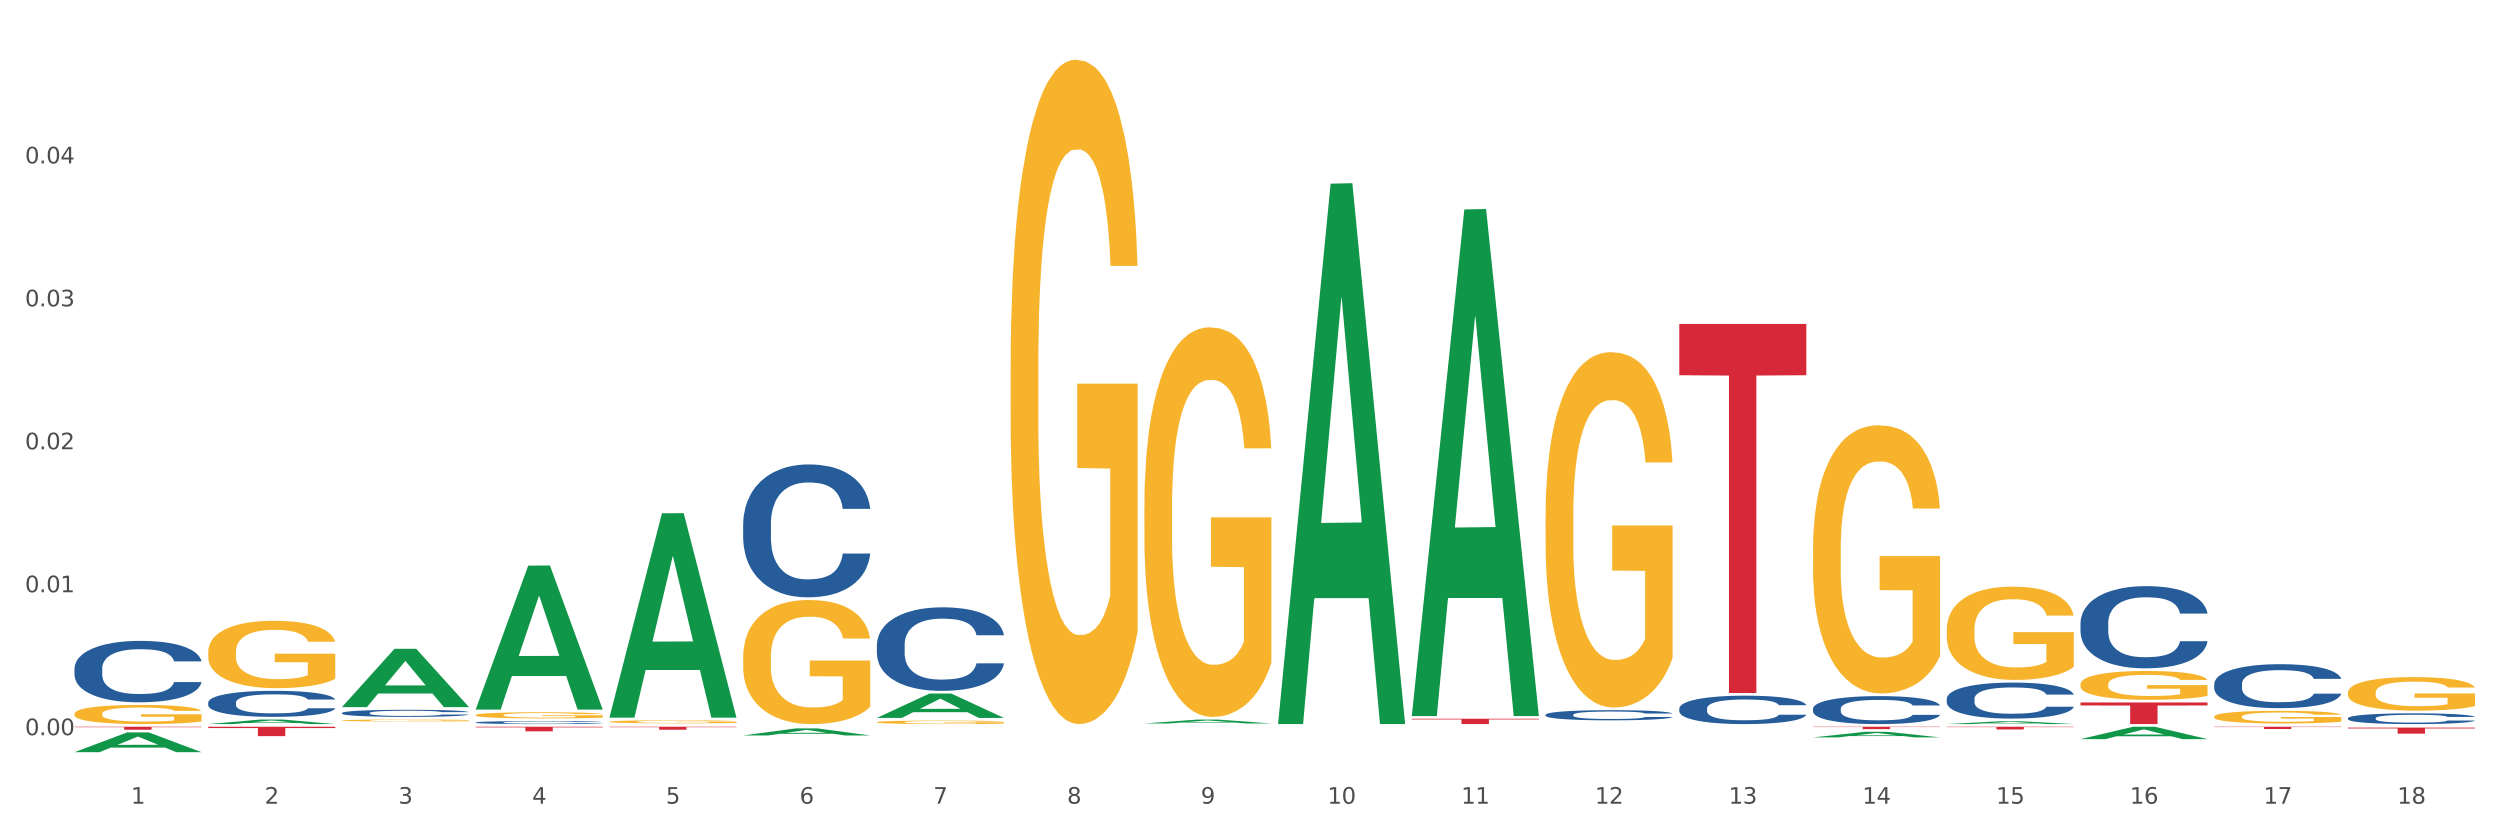 <?xml version="1.0" encoding="utf-8" standalone="no"?>
<!DOCTYPE svg PUBLIC "-//W3C//DTD SVG 1.1//EN"
  "http://www.w3.org/Graphics/SVG/1.1/DTD/svg11.dtd">
<svg xmlns:xlink="http://www.w3.org/1999/xlink" width="1080pt" height="360pt" viewBox="0 0 1080 360" xmlns="http://www.w3.org/2000/svg" version="1.1">
 <rect x="0" y="0" width="1080" height="360" fill="#333333" stroke="none"/>
 <defs>
  <style type="text/css">*{stroke-linejoin: round; stroke-linecap: butt}</style>
 </defs>
 <g id="figure_1">
  <g id="patch_1">
   <path d="M 0 360 
L 1080 360 
L 1080 0 
L 0 0 
z
" style="fill: #ffffff; stroke: #ffffff; stroke-linejoin: miter"/>
  </g>
  <g id="axes_1">
   <g id="matplotlib.axis_1">
    <g id="xtick_1">
     <g id="text_1">
      <!-- 1 -->
      <g style="fill: #4d4d4d" transform="translate(56.563 347.204) scale(0.096 -0.096)">
       <defs>
        <path id="DejaVuSans-31" d="M 794 531 
L 1825 531 
L 1825 4091 
L 703 3866 
L 703 4441 
L 1819 4666 
L 2450 4666 
L 2450 531 
L 3481 531 
L 3481 0 
L 794 0 
L 794 531 
z
" transform="scale(0.016)"/>
       </defs>
       <use xlink:href="#DejaVuSans-31"/>
      </g>
     </g>
    </g>
    <g id="xtick_2">
     <g id="text_2">
      <!-- 2 -->
      <g style="fill: #4d4d4d" transform="translate(114.336 347.204) scale(0.096 -0.096)">
       <defs>
        <path id="DejaVuSans-32" d="M 1228 531 
L 3431 531 
L 3431 0 
L 469 0 
L 469 531 
Q 828 903 1448 1529 
Q 2069 2156 2228 2338 
Q 2531 2678 2651 2914 
Q 2772 3150 2772 3378 
Q 2772 3750 2511 3984 
Q 2250 4219 1831 4219 
Q 1534 4219 1204 4116 
Q 875 4013 500 3803 
L 500 4441 
Q 881 4594 1212 4672 
Q 1544 4750 1819 4750 
Q 2544 4750 2975 4387 
Q 3406 4025 3406 3419 
Q 3406 3131 3298 2873 
Q 3191 2616 2906 2266 
Q 2828 2175 2409 1742 
Q 1991 1309 1228 531 
z
" transform="scale(0.016)"/>
       </defs>
       <use xlink:href="#DejaVuSans-32"/>
      </g>
     </g>
    </g>
    <g id="xtick_3">
     <g id="text_3">
      <!-- 3 -->
      <g style="fill: #4d4d4d" transform="translate(172.109 347.204) scale(0.096 -0.096)">
       <defs>
        <path id="DejaVuSans-33" d="M 2597 2516 
Q 3050 2419 3304 2112 
Q 3559 1806 3559 1356 
Q 3559 666 3084 287 
Q 2609 -91 1734 -91 
Q 1441 -91 1130 -33 
Q 819 25 488 141 
L 488 750 
Q 750 597 1062 519 
Q 1375 441 1716 441 
Q 2309 441 2620 675 
Q 2931 909 2931 1356 
Q 2931 1769 2642 2001 
Q 2353 2234 1838 2234 
L 1294 2234 
L 1294 2753 
L 1863 2753 
Q 2328 2753 2575 2939 
Q 2822 3125 2822 3475 
Q 2822 3834 2567 4026 
Q 2313 4219 1838 4219 
Q 1578 4219 1281 4162 
Q 984 4106 628 3988 
L 628 4550 
Q 988 4650 1302 4700 
Q 1616 4750 1894 4750 
Q 2613 4750 3031 4423 
Q 3450 4097 3450 3541 
Q 3450 3153 3228 2886 
Q 3006 2619 2597 2516 
z
" transform="scale(0.016)"/>
       </defs>
       <use xlink:href="#DejaVuSans-33"/>
      </g>
     </g>
    </g>
    <g id="xtick_4">
     <g id="text_4">
      <!-- 4 -->
      <g style="fill: #4d4d4d" transform="translate(229.882 347.204) scale(0.096 -0.096)">
       <defs>
        <path id="DejaVuSans-34" d="M 2419 4116 
L 825 1625 
L 2419 1625 
L 2419 4116 
z
M 2253 4666 
L 3047 4666 
L 3047 1625 
L 3713 1625 
L 3713 1100 
L 3047 1100 
L 3047 0 
L 2419 0 
L 2419 1100 
L 313 1100 
L 313 1709 
L 2253 4666 
z
" transform="scale(0.016)"/>
       </defs>
       <use xlink:href="#DejaVuSans-34"/>
      </g>
     </g>
    </g>
    <g id="xtick_5">
     <g id="text_5">
      <!-- 5 -->
      <g style="fill: #4d4d4d" transform="translate(287.655 347.204) scale(0.096 -0.096)">
       <defs>
        <path id="DejaVuSans-35" d="M 691 4666 
L 3169 4666 
L 3169 4134 
L 1269 4134 
L 1269 2991 
Q 1406 3038 1543 3061 
Q 1681 3084 1819 3084 
Q 2600 3084 3056 2656 
Q 3513 2228 3513 1497 
Q 3513 744 3044 326 
Q 2575 -91 1722 -91 
Q 1428 -91 1123 -41 
Q 819 9 494 109 
L 494 744 
Q 775 591 1075 516 
Q 1375 441 1709 441 
Q 2250 441 2565 725 
Q 2881 1009 2881 1497 
Q 2881 1984 2565 2268 
Q 2250 2553 1709 2553 
Q 1456 2553 1204 2497 
Q 953 2441 691 2322 
L 691 4666 
z
" transform="scale(0.016)"/>
       </defs>
       <use xlink:href="#DejaVuSans-35"/>
      </g>
     </g>
    </g>
    <g id="xtick_6">
     <g id="text_6">
      <!-- 6 -->
      <g style="fill: #4d4d4d" transform="translate(345.428 347.204) scale(0.096 -0.096)">
       <defs>
        <path id="DejaVuSans-36" d="M 2113 2584 
Q 1688 2584 1439 2293 
Q 1191 2003 1191 1497 
Q 1191 994 1439 701 
Q 1688 409 2113 409 
Q 2538 409 2786 701 
Q 3034 994 3034 1497 
Q 3034 2003 2786 2293 
Q 2538 2584 2113 2584 
z
M 3366 4563 
L 3366 3988 
Q 3128 4100 2886 4159 
Q 2644 4219 2406 4219 
Q 1781 4219 1451 3797 
Q 1122 3375 1075 2522 
Q 1259 2794 1537 2939 
Q 1816 3084 2150 3084 
Q 2853 3084 3261 2657 
Q 3669 2231 3669 1497 
Q 3669 778 3244 343 
Q 2819 -91 2113 -91 
Q 1303 -91 875 529 
Q 447 1150 447 2328 
Q 447 3434 972 4092 
Q 1497 4750 2381 4750 
Q 2619 4750 2861 4703 
Q 3103 4656 3366 4563 
z
" transform="scale(0.016)"/>
       </defs>
       <use xlink:href="#DejaVuSans-36"/>
      </g>
     </g>
    </g>
    <g id="xtick_7">
     <g id="text_7">
      <!-- 7 -->
      <g style="fill: #4d4d4d" transform="translate(403.201 347.204) scale(0.096 -0.096)">
       <defs>
        <path id="DejaVuSans-37" d="M 525 4666 
L 3525 4666 
L 3525 4397 
L 1831 0 
L 1172 0 
L 2766 4134 
L 525 4134 
L 525 4666 
z
" transform="scale(0.016)"/>
       </defs>
       <use xlink:href="#DejaVuSans-37"/>
      </g>
     </g>
    </g>
    <g id="xtick_8">
     <g id="text_8">
      <!-- 8 -->
      <g style="fill: #4d4d4d" transform="translate(460.974 347.204) scale(0.096 -0.096)">
       <defs>
        <path id="DejaVuSans-38" d="M 2034 2216 
Q 1584 2216 1326 1975 
Q 1069 1734 1069 1313 
Q 1069 891 1326 650 
Q 1584 409 2034 409 
Q 2484 409 2743 651 
Q 3003 894 3003 1313 
Q 3003 1734 2745 1975 
Q 2488 2216 2034 2216 
z
M 1403 2484 
Q 997 2584 770 2862 
Q 544 3141 544 3541 
Q 544 4100 942 4425 
Q 1341 4750 2034 4750 
Q 2731 4750 3128 4425 
Q 3525 4100 3525 3541 
Q 3525 3141 3298 2862 
Q 3072 2584 2669 2484 
Q 3125 2378 3379 2068 
Q 3634 1759 3634 1313 
Q 3634 634 3220 271 
Q 2806 -91 2034 -91 
Q 1263 -91 848 271 
Q 434 634 434 1313 
Q 434 1759 690 2068 
Q 947 2378 1403 2484 
z
M 1172 3481 
Q 1172 3119 1398 2916 
Q 1625 2713 2034 2713 
Q 2441 2713 2670 2916 
Q 2900 3119 2900 3481 
Q 2900 3844 2670 4047 
Q 2441 4250 2034 4250 
Q 1625 4250 1398 4047 
Q 1172 3844 1172 3481 
z
" transform="scale(0.016)"/>
       </defs>
       <use xlink:href="#DejaVuSans-38"/>
      </g>
     </g>
    </g>
    <g id="xtick_9">
     <g id="text_9">
      <!-- 9 -->
      <g style="fill: #4d4d4d" transform="translate(518.747 347.204) scale(0.096 -0.096)">
       <defs>
        <path id="DejaVuSans-39" d="M 703 97 
L 703 672 
Q 941 559 1184 500 
Q 1428 441 1663 441 
Q 2288 441 2617 861 
Q 2947 1281 2994 2138 
Q 2813 1869 2534 1725 
Q 2256 1581 1919 1581 
Q 1219 1581 811 2004 
Q 403 2428 403 3163 
Q 403 3881 828 4315 
Q 1253 4750 1959 4750 
Q 2769 4750 3195 4129 
Q 3622 3509 3622 2328 
Q 3622 1225 3098 567 
Q 2575 -91 1691 -91 
Q 1453 -91 1209 -44 
Q 966 3 703 97 
z
M 1959 2075 
Q 2384 2075 2632 2365 
Q 2881 2656 2881 3163 
Q 2881 3666 2632 3958 
Q 2384 4250 1959 4250 
Q 1534 4250 1286 3958 
Q 1038 3666 1038 3163 
Q 1038 2656 1286 2365 
Q 1534 2075 1959 2075 
z
" transform="scale(0.016)"/>
       </defs>
       <use xlink:href="#DejaVuSans-39"/>
      </g>
     </g>
    </g>
    <g id="xtick_10">
     <g id="text_10">
      <!-- 10 -->
      <g style="fill: #4d4d4d" transform="translate(573.466 347.204) scale(0.096 -0.096)">
       <defs>
        <path id="DejaVuSans-30" d="M 2034 4250 
Q 1547 4250 1301 3770 
Q 1056 3291 1056 2328 
Q 1056 1369 1301 889 
Q 1547 409 2034 409 
Q 2525 409 2770 889 
Q 3016 1369 3016 2328 
Q 3016 3291 2770 3770 
Q 2525 4250 2034 4250 
z
M 2034 4750 
Q 2819 4750 3233 4129 
Q 3647 3509 3647 2328 
Q 3647 1150 3233 529 
Q 2819 -91 2034 -91 
Q 1250 -91 836 529 
Q 422 1150 422 2328 
Q 422 3509 836 4129 
Q 1250 4750 2034 4750 
z
" transform="scale(0.016)"/>
       </defs>
       <use xlink:href="#DejaVuSans-31"/>
       <use xlink:href="#DejaVuSans-30" transform="translate(63.623 0)"/>
      </g>
     </g>
    </g>
    <g id="xtick_11">
     <g id="text_11">
      <!-- 11 -->
      <g style="fill: #4d4d4d" transform="translate(631.239 347.204) scale(0.096 -0.096)">
       <use xlink:href="#DejaVuSans-31"/>
       <use xlink:href="#DejaVuSans-31" transform="translate(63.623 0)"/>
      </g>
     </g>
    </g>
    <g id="xtick_12">
     <g id="text_12">
      <!-- 12 -->
      <g style="fill: #4d4d4d" transform="translate(689.012 347.204) scale(0.096 -0.096)">
       <use xlink:href="#DejaVuSans-31"/>
       <use xlink:href="#DejaVuSans-32" transform="translate(63.623 0)"/>
      </g>
     </g>
    </g>
    <g id="xtick_13">
     <g id="text_13">
      <!-- 13 -->
      <g style="fill: #4d4d4d" transform="translate(746.785 347.204) scale(0.096 -0.096)">
       <use xlink:href="#DejaVuSans-31"/>
       <use xlink:href="#DejaVuSans-33" transform="translate(63.623 0)"/>
      </g>
     </g>
    </g>
    <g id="xtick_14">
     <g id="text_14">
      <!-- 14 -->
      <g style="fill: #4d4d4d" transform="translate(804.558 347.204) scale(0.096 -0.096)">
       <use xlink:href="#DejaVuSans-31"/>
       <use xlink:href="#DejaVuSans-34" transform="translate(63.623 0)"/>
      </g>
     </g>
    </g>
    <g id="xtick_15">
     <g id="text_15">
      <!-- 15 -->
      <g style="fill: #4d4d4d" transform="translate(862.331 347.204) scale(0.096 -0.096)">
       <use xlink:href="#DejaVuSans-31"/>
       <use xlink:href="#DejaVuSans-35" transform="translate(63.623 0)"/>
      </g>
     </g>
    </g>
    <g id="xtick_16">
     <g id="text_16">
      <!-- 16 -->
      <g style="fill: #4d4d4d" transform="translate(920.104 347.204) scale(0.096 -0.096)">
       <use xlink:href="#DejaVuSans-31"/>
       <use xlink:href="#DejaVuSans-36" transform="translate(63.623 0)"/>
      </g>
     </g>
    </g>
    <g id="xtick_17">
     <g id="text_17">
      <!-- 17 -->
      <g style="fill: #4d4d4d" transform="translate(977.877 347.204) scale(0.096 -0.096)">
       <use xlink:href="#DejaVuSans-31"/>
       <use xlink:href="#DejaVuSans-37" transform="translate(63.623 0)"/>
      </g>
     </g>
    </g>
    <g id="xtick_18">
     <g id="text_18">
      <!-- 18 -->
      <g style="fill: #4d4d4d" transform="translate(1035.65 347.204) scale(0.096 -0.096)">
       <use xlink:href="#DejaVuSans-31"/>
       <use xlink:href="#DejaVuSans-38" transform="translate(63.623 0)"/>
      </g>
     </g>
    </g>
    <g id="xtick_19"/>
    <g id="xtick_20"/>
    <g id="xtick_21"/>
    <g id="xtick_22"/>
    <g id="xtick_23"/>
    <g id="xtick_24"/>
    <g id="xtick_25"/>
    <g id="xtick_26"/>
    <g id="xtick_27"/>
    <g id="xtick_28"/>
    <g id="xtick_29"/>
    <g id="xtick_30"/>
    <g id="xtick_31"/>
    <g id="xtick_32"/>
    <g id="xtick_33"/>
    <g id="xtick_34"/>
    <g id="xtick_35"/>
   </g>
   <g id="matplotlib.axis_2">
    <g id="ytick_1">
     <g id="text_19">
      <!-- 0.00 -->
      <g style="fill: #4d4d4d" transform="translate(10.8 317.604) scale(0.096 -0.096)">
       <defs>
        <path id="DejaVuSans-2e" d="M 684 794 
L 1344 794 
L 1344 0 
L 684 0 
L 684 794 
z
" transform="scale(0.016)"/>
       </defs>
       <use xlink:href="#DejaVuSans-30"/>
       <use xlink:href="#DejaVuSans-2e" transform="translate(63.623 0)"/>
       <use xlink:href="#DejaVuSans-30" transform="translate(95.41 0)"/>
       <use xlink:href="#DejaVuSans-30" transform="translate(159.033 0)"/>
      </g>
     </g>
    </g>
    <g id="ytick_2">
     <g id="text_20">
      <!-- 0.01 -->
      <g style="fill: #4d4d4d" transform="translate(10.8 255.85) scale(0.096 -0.096)">
       <use xlink:href="#DejaVuSans-30"/>
       <use xlink:href="#DejaVuSans-2e" transform="translate(63.623 0)"/>
       <use xlink:href="#DejaVuSans-30" transform="translate(95.41 0)"/>
       <use xlink:href="#DejaVuSans-31" transform="translate(159.033 0)"/>
      </g>
     </g>
    </g>
    <g id="ytick_3">
     <g id="text_21">
      <!-- 0.02 -->
      <g style="fill: #4d4d4d" transform="translate(10.8 194.096) scale(0.096 -0.096)">
       <use xlink:href="#DejaVuSans-30"/>
       <use xlink:href="#DejaVuSans-2e" transform="translate(63.623 0)"/>
       <use xlink:href="#DejaVuSans-30" transform="translate(95.41 0)"/>
       <use xlink:href="#DejaVuSans-32" transform="translate(159.033 0)"/>
      </g>
     </g>
    </g>
    <g id="ytick_4">
     <g id="text_22">
      <!-- 0.03 -->
      <g style="fill: #4d4d4d" transform="translate(10.8 132.343) scale(0.096 -0.096)">
       <use xlink:href="#DejaVuSans-30"/>
       <use xlink:href="#DejaVuSans-2e" transform="translate(63.623 0)"/>
       <use xlink:href="#DejaVuSans-30" transform="translate(95.41 0)"/>
       <use xlink:href="#DejaVuSans-33" transform="translate(159.033 0)"/>
      </g>
     </g>
    </g>
    <g id="ytick_5">
     <g id="text_23">
      <!-- 0.04 -->
      <g style="fill: #4d4d4d" transform="translate(10.8 70.589) scale(0.096 -0.096)">
       <use xlink:href="#DejaVuSans-30"/>
       <use xlink:href="#DejaVuSans-2e" transform="translate(63.623 0)"/>
       <use xlink:href="#DejaVuSans-30" transform="translate(95.41 0)"/>
       <use xlink:href="#DejaVuSans-34" transform="translate(159.033 0)"/>
      </g>
     </g>
    </g>
    <g id="ytick_6"/>
    <g id="ytick_7"/>
    <g id="ytick_8"/>
    <g id="ytick_9"/>
    <g id="ytick_10"/>
   </g>
   <g id="PolyCollection_1">
    <path d="M 609.905 308.935 
L 609.961 308.729 
L 632.594 90.477 
L 641.987 90.271 
L 664.789 309.346 
L 653.925 309.346 
L 649.003 258.332 
L 625.635 258.332 
L 625.465 259.154 
L 620.712 309.346 
L 609.905 309.346 
L 609.905 308.935 
L 628.577 227.887 
L 646.061 227.682 
L 637.404 136.966 
L 637.29 136.555 
L 637.177 137.172 
L 628.52 227.682 
L 628.577 227.887 
L 609.905 308.935 
z
" clip-path="url(#pcd054da67c)" style="fill: #109648"/>
    <path d="M 147.721 305.426 
L 147.778 305.402 
L 170.41 280.296 
L 179.803 280.272 
L 202.605 305.473 
L 191.742 305.473 
L 186.819 299.605 
L 163.451 299.605 
L 163.281 299.699 
L 158.528 305.473 
L 147.721 305.473 
L 147.721 305.426 
L 166.393 296.103 
L 183.877 296.079 
L 175.22 285.643 
L 175.107 285.596 
L 174.993 285.667 
L 166.336 296.079 
L 166.393 296.103 
L 147.721 305.426 
z
" clip-path="url(#pcd054da67c)" style="fill: #109648"/>
    <path d="M 205.494 306.424 
L 205.551 306.365 
L 228.183 244.349 
L 237.576 244.291 
L 260.378 306.541 
L 249.515 306.541 
L 244.592 292.045 
L 221.224 292.045 
L 221.054 292.279 
L 216.301 306.541 
L 205.494 306.541 
L 205.494 306.424 
L 224.166 283.394 
L 241.65 283.336 
L 232.993 257.559 
L 232.88 257.442 
L 232.766 257.618 
L 224.109 283.336 
L 224.166 283.394 
L 205.494 306.424 
z
" clip-path="url(#pcd054da67c)" style="fill: #109648"/>
    <path d="M 263.267 309.86 
L 263.324 309.777 
L 285.956 221.745 
L 295.349 221.662 
L 318.151 310.026 
L 307.288 310.026 
L 302.365 289.449 
L 278.997 289.449 
L 278.827 289.781 
L 274.074 310.026 
L 263.267 310.026 
L 263.267 309.86 
L 281.939 277.17 
L 299.423 277.087 
L 290.766 240.496 
L 290.653 240.33 
L 290.539 240.579 
L 281.882 277.087 
L 281.939 277.17 
L 263.267 309.86 
z
" clip-path="url(#pcd054da67c)" style="fill: #109648"/>
    <path d="M 321.04 283.971 
L 321.105 283.922 
L 321.105 282.16 
L 321.234 280.642 
L 321.882 276.971 
L 322.854 273.936 
L 323.567 272.32 
L 324.28 270.999 
L 325.122 269.677 
L 326.159 268.306 
L 328.038 266.299 
L 329.205 265.271 
L 330.63 264.194 
L 333.222 262.628 
L 335.101 261.747 
L 337.045 261.013 
L 340.22 260.131 
L 342.294 259.74 
L 344.497 259.446 
L 347.154 259.25 
L 349.162 259.201 
L 353.569 259.348 
L 357.327 259.789 
L 359.141 260.131 
L 361.474 260.719 
L 362.705 261.11 
L 364.714 261.894 
L 366.788 262.922 
L 368.213 263.803 
L 370.352 265.467 
L 371.972 267.132 
L 373.462 269.188 
L 374.239 270.607 
L 374.823 271.929 
L 375.341 273.446 
L 375.859 275.845 
L 364.196 275.845 
L 363.742 274.132 
L 363.029 272.516 
L 361.993 270.95 
L 361.085 269.971 
L 359.53 268.747 
L 358.105 267.964 
L 356.614 267.376 
L 354.8 266.887 
L 353.374 266.642 
L 351.366 266.446 
L 347.413 266.495 
L 344.756 266.887 
L 342.942 267.376 
L 341.775 267.817 
L 340.739 268.306 
L 339.572 268.992 
L 338.212 270.02 
L 337.24 270.95 
L 336.268 272.125 
L 335.49 273.299 
L 334.777 274.67 
L 334.194 276.139 
L 333.74 277.656 
L 333.352 279.516 
L 333.028 282.6 
L 333.028 289.307 
L 333.157 290.824 
L 333.481 292.831 
L 333.87 294.349 
L 334.518 296.16 
L 335.101 297.384 
L 336.203 299.146 
L 337.434 300.615 
L 338.406 301.545 
L 339.378 302.328 
L 341.063 303.405 
L 342.942 304.286 
L 344.562 304.825 
L 346.765 305.314 
L 348.255 305.51 
L 349.551 305.608 
L 352.726 305.608 
L 354.994 305.461 
L 357.521 305.118 
L 359.465 304.678 
L 361.085 304.139 
L 362.9 303.258 
L 364.066 302.426 
L 364.066 292.195 
L 349.81 292.146 
L 349.81 285.342 
L 375.924 285.342 
L 375.924 305.314 
L 374.823 306.342 
L 373.591 307.272 
L 372.296 308.104 
L 370.352 309.132 
L 368.019 310.111 
L 365.945 310.797 
L 363.742 311.384 
L 361.15 311.923 
L 357.781 312.412 
L 355.707 312.608 
L 353.115 312.755 
L 350.07 312.804 
L 347.413 312.706 
L 344.821 312.461 
L 342.099 312.02 
L 339.443 311.384 
L 337.434 310.748 
L 335.425 309.964 
L 333.287 308.936 
L 331.602 307.957 
L 330.306 307.076 
L 328.881 305.95 
L 327.325 304.482 
L 326.159 303.16 
L 325.122 301.79 
L 324.021 300.027 
L 323.243 298.51 
L 322.465 296.601 
L 322.012 295.181 
L 321.493 292.978 
L 321.105 289.894 
L 321.04 283.971 
z
" clip-path="url(#pcd054da67c)" style="fill: #f7b32b"/>
    <path d="M 378.813 311.988 
L 378.878 311.987 
L 378.878 311.937 
L 379.007 311.894 
L 379.655 311.79 
L 380.627 311.704 
L 381.34 311.658 
L 382.053 311.621 
L 382.895 311.584 
L 383.932 311.545 
L 385.811 311.488 
L 386.977 311.459 
L 388.403 311.429 
L 390.995 311.384 
L 392.874 311.359 
L 394.818 311.339 
L 397.993 311.314 
L 400.067 311.302 
L 402.27 311.294 
L 404.927 311.289 
L 406.935 311.287 
L 411.342 311.291 
L 415.1 311.304 
L 416.914 311.314 
L 419.247 311.33 
L 420.478 311.341 
L 422.487 311.363 
L 424.561 311.393 
L 425.986 311.417 
L 428.125 311.465 
L 429.745 311.512 
L 431.235 311.57 
L 432.012 311.61 
L 432.596 311.647 
L 433.114 311.69 
L 433.632 311.758 
L 421.969 311.758 
L 421.515 311.71 
L 420.802 311.664 
L 419.766 311.62 
L 418.858 311.592 
L 417.303 311.557 
L 415.878 311.535 
L 414.387 311.519 
L 412.573 311.505 
L 411.147 311.498 
L 409.139 311.492 
L 405.186 311.494 
L 402.529 311.505 
L 400.715 311.519 
L 399.548 311.531 
L 398.512 311.545 
L 397.345 311.564 
L 395.984 311.593 
L 395.013 311.62 
L 394.041 311.653 
L 393.263 311.686 
L 392.55 311.725 
L 391.967 311.766 
L 391.513 311.809 
L 391.125 311.862 
L 390.801 311.949 
L 390.801 312.139 
L 390.93 312.182 
L 391.254 312.239 
L 391.643 312.282 
L 392.291 312.333 
L 392.874 312.367 
L 393.976 312.417 
L 395.207 312.459 
L 396.179 312.485 
L 397.151 312.507 
L 398.836 312.538 
L 400.715 312.563 
L 402.335 312.578 
L 404.538 312.592 
L 406.028 312.597 
L 407.324 312.6 
L 410.499 312.6 
L 412.767 312.596 
L 415.294 312.586 
L 417.238 312.574 
L 418.858 312.559 
L 420.673 312.534 
L 421.839 312.51 
L 421.839 312.221 
L 407.583 312.219 
L 407.583 312.027 
L 433.697 312.027 
L 433.697 312.592 
L 432.596 312.621 
L 431.364 312.647 
L 430.068 312.671 
L 428.125 312.7 
L 425.792 312.728 
L 423.718 312.747 
L 421.515 312.764 
L 418.923 312.779 
L 415.554 312.793 
L 413.48 312.798 
L 410.888 312.802 
L 407.843 312.804 
L 405.186 312.801 
L 402.594 312.794 
L 399.872 312.782 
L 397.216 312.764 
L 395.207 312.746 
L 393.198 312.723 
L 391.06 312.694 
L 389.375 312.667 
L 388.079 312.642 
L 386.654 312.61 
L 385.098 312.568 
L 383.932 312.531 
L 382.895 312.492 
L 381.794 312.442 
L 381.016 312.399 
L 380.238 312.345 
L 379.785 312.305 
L 379.266 312.243 
L 378.878 312.156 
L 378.813 311.988 
z
" clip-path="url(#pcd054da67c)" style="fill: #f7b32b"/>
    <path d="M 436.586 158.403 
L 436.651 158.141 
L 436.651 148.704 
L 436.78 140.577 
L 437.428 120.917 
L 438.4 104.664 
L 439.113 96.013 
L 439.826 88.935 
L 440.668 81.858 
L 441.705 74.518 
L 443.584 63.77 
L 444.75 58.265 
L 446.176 52.498 
L 448.768 44.109 
L 450.647 39.391 
L 452.591 35.459 
L 455.766 30.74 
L 457.84 28.643 
L 460.043 27.07 
L 462.7 26.022 
L 464.708 25.759 
L 469.115 26.546 
L 472.873 28.905 
L 474.687 30.74 
L 477.02 33.886 
L 478.251 35.983 
L 480.26 40.177 
L 482.334 45.682 
L 483.759 50.401 
L 485.898 59.314 
L 487.517 68.226 
L 489.008 79.236 
L 489.785 86.838 
L 490.369 93.916 
L 490.887 102.042 
L 491.405 114.887 
L 479.742 114.887 
L 479.288 105.712 
L 478.575 97.062 
L 477.539 88.673 
L 476.631 83.43 
L 475.076 76.877 
L 473.651 72.683 
L 472.16 69.537 
L 470.346 66.916 
L 468.92 65.605 
L 466.912 64.556 
L 462.959 64.818 
L 460.302 66.916 
L 458.488 69.537 
L 457.321 71.896 
L 456.285 74.518 
L 455.118 78.188 
L 453.757 83.693 
L 452.785 88.673 
L 451.814 94.965 
L 451.036 101.256 
L 450.323 108.596 
L 449.74 116.46 
L 449.286 124.587 
L 448.898 134.548 
L 448.574 151.063 
L 448.574 186.976 
L 448.703 195.102 
L 449.027 205.85 
L 449.416 213.977 
L 450.064 223.676 
L 450.647 230.229 
L 451.749 239.666 
L 452.98 247.531 
L 453.952 252.511 
L 454.924 256.706 
L 456.609 262.473 
L 458.488 267.191 
L 460.108 270.075 
L 462.311 272.696 
L 463.801 273.745 
L 465.097 274.269 
L 468.272 274.269 
L 470.54 273.483 
L 473.067 271.648 
L 475.011 269.288 
L 476.631 266.405 
L 478.446 261.686 
L 479.612 257.23 
L 479.612 202.442 
L 465.356 202.18 
L 465.356 165.743 
L 491.47 165.743 
L 491.47 272.696 
L 490.369 278.201 
L 489.137 283.182 
L 487.841 287.638 
L 485.898 293.143 
L 483.565 298.386 
L 481.491 302.056 
L 479.288 305.202 
L 476.696 308.085 
L 473.327 310.707 
L 471.253 311.755 
L 468.661 312.542 
L 465.616 312.804 
L 462.959 312.279 
L 460.367 310.969 
L 457.645 308.609 
L 454.989 305.202 
L 452.98 301.794 
L 450.971 297.6 
L 448.833 292.095 
L 447.148 286.852 
L 445.852 282.133 
L 444.426 276.104 
L 442.871 268.24 
L 441.705 261.162 
L 440.668 253.822 
L 439.567 244.385 
L 438.789 236.259 
L 438.011 226.035 
L 437.558 218.433 
L 437.039 206.637 
L 436.651 190.122 
L 436.586 158.403 
z
" clip-path="url(#pcd054da67c)" style="fill: #f7b32b"/>
    <path d="M 667.678 223.065 
L 667.743 222.925 
L 667.743 217.878 
L 667.872 213.532 
L 668.52 203.017 
L 669.492 194.325 
L 670.205 189.698 
L 670.918 185.913 
L 671.76 182.127 
L 672.797 178.202 
L 674.676 172.454 
L 675.842 169.51 
L 677.268 166.425 
L 679.86 161.939 
L 681.739 159.415 
L 683.683 157.312 
L 686.858 154.789 
L 688.932 153.667 
L 691.135 152.826 
L 693.792 152.265 
L 695.8 152.125 
L 700.207 152.546 
L 703.965 153.807 
L 705.779 154.789 
L 708.112 156.471 
L 709.343 157.593 
L 711.352 159.836 
L 713.426 162.78 
L 714.851 165.304 
L 716.989 170.07 
L 718.609 174.837 
L 720.1 180.725 
L 720.877 184.791 
L 721.461 188.576 
L 721.979 192.923 
L 722.497 199.792 
L 710.834 199.792 
L 710.38 194.885 
L 709.667 190.259 
L 708.63 185.772 
L 707.723 182.969 
L 706.168 179.464 
L 704.743 177.22 
L 703.252 175.538 
L 701.438 174.136 
L 700.012 173.435 
L 698.003 172.874 
L 694.051 173.015 
L 691.394 174.136 
L 689.58 175.538 
L 688.413 176.8 
L 687.377 178.202 
L 686.21 180.165 
L 684.849 183.109 
L 683.877 185.772 
L 682.905 189.137 
L 682.128 192.502 
L 681.415 196.427 
L 680.832 200.633 
L 680.378 204.98 
L 679.99 210.307 
L 679.666 219.139 
L 679.666 238.347 
L 679.795 242.693 
L 680.119 248.441 
L 680.508 252.787 
L 681.156 257.974 
L 681.739 261.479 
L 682.841 266.526 
L 684.072 270.732 
L 685.044 273.396 
L 686.016 275.639 
L 687.701 278.723 
L 689.58 281.247 
L 691.2 282.789 
L 693.403 284.191 
L 694.893 284.752 
L 696.189 285.032 
L 699.364 285.032 
L 701.632 284.612 
L 704.159 283.63 
L 706.103 282.369 
L 707.723 280.826 
L 709.538 278.303 
L 710.704 275.919 
L 710.704 246.618 
L 696.448 246.478 
L 696.448 226.991 
L 722.562 226.991 
L 722.562 284.191 
L 721.461 287.135 
L 720.229 289.799 
L 718.933 292.182 
L 716.989 295.127 
L 714.657 297.93 
L 712.583 299.893 
L 710.38 301.576 
L 707.788 303.118 
L 704.419 304.52 
L 702.345 305.081 
L 699.753 305.501 
L 696.708 305.641 
L 694.051 305.361 
L 691.459 304.66 
L 688.737 303.398 
L 686.081 301.576 
L 684.072 299.753 
L 682.063 297.51 
L 679.925 294.566 
L 678.24 291.762 
L 676.944 289.238 
L 675.518 286.014 
L 673.963 281.808 
L 672.797 278.022 
L 671.76 274.097 
L 670.659 269.05 
L 669.881 264.704 
L 669.103 259.236 
L 668.65 255.17 
L 668.131 248.861 
L 667.743 240.029 
L 667.678 223.065 
z
" clip-path="url(#pcd054da67c)" style="fill: #f7b32b"/>
    <path d="M 1014.316 299.213 
L 1014.38 299.199 
L 1014.38 298.723 
L 1014.51 298.313 
L 1015.158 297.32 
L 1016.13 296.5 
L 1016.843 296.063 
L 1017.556 295.706 
L 1018.398 295.349 
L 1019.435 294.978 
L 1021.314 294.435 
L 1022.48 294.158 
L 1023.906 293.866 
L 1026.498 293.443 
L 1028.377 293.205 
L 1030.321 293.006 
L 1033.496 292.768 
L 1035.57 292.662 
L 1037.773 292.583 
L 1040.429 292.53 
L 1042.438 292.517 
L 1046.845 292.556 
L 1050.603 292.675 
L 1052.417 292.768 
L 1054.75 292.927 
L 1055.981 293.033 
L 1057.99 293.244 
L 1060.063 293.522 
L 1061.489 293.761 
L 1063.627 294.21 
L 1065.247 294.66 
L 1066.738 295.216 
L 1067.515 295.6 
L 1068.098 295.957 
L 1068.617 296.367 
L 1069.135 297.016 
L 1057.471 297.016 
L 1057.018 296.553 
L 1056.305 296.116 
L 1055.268 295.693 
L 1054.361 295.428 
L 1052.806 295.097 
L 1051.38 294.885 
L 1049.89 294.727 
L 1048.076 294.594 
L 1046.65 294.528 
L 1044.641 294.475 
L 1040.689 294.488 
L 1038.032 294.594 
L 1036.218 294.727 
L 1035.051 294.846 
L 1034.014 294.978 
L 1032.848 295.163 
L 1031.487 295.441 
L 1030.515 295.693 
L 1029.543 296.01 
L 1028.766 296.328 
L 1028.053 296.698 
L 1027.47 297.095 
L 1027.016 297.506 
L 1026.627 298.008 
L 1026.303 298.842 
L 1026.303 300.655 
L 1026.433 301.065 
L 1026.757 301.608 
L 1027.146 302.018 
L 1027.794 302.508 
L 1028.377 302.838 
L 1029.479 303.315 
L 1030.71 303.712 
L 1031.682 303.963 
L 1032.654 304.175 
L 1034.338 304.466 
L 1036.218 304.704 
L 1037.838 304.85 
L 1040.041 304.982 
L 1041.531 305.035 
L 1042.827 305.062 
L 1046.002 305.062 
L 1048.27 305.022 
L 1050.797 304.929 
L 1052.741 304.81 
L 1054.361 304.665 
L 1056.176 304.426 
L 1057.342 304.201 
L 1057.342 301.436 
L 1043.086 301.423 
L 1043.086 299.583 
L 1069.2 299.583 
L 1069.2 304.982 
L 1068.098 305.26 
L 1066.867 305.512 
L 1065.571 305.737 
L 1063.627 306.014 
L 1061.295 306.279 
L 1059.221 306.464 
L 1057.018 306.623 
L 1054.426 306.769 
L 1051.056 306.901 
L 1048.983 306.954 
L 1046.391 306.994 
L 1043.345 307.007 
L 1040.689 306.98 
L 1038.097 306.914 
L 1035.375 306.795 
L 1032.718 306.623 
L 1030.71 306.451 
L 1028.701 306.239 
L 1026.563 305.961 
L 1024.878 305.697 
L 1023.582 305.459 
L 1022.156 305.154 
L 1020.601 304.757 
L 1019.435 304.4 
L 1018.398 304.029 
L 1017.296 303.553 
L 1016.519 303.143 
L 1015.741 302.627 
L 1015.288 302.243 
L 1014.769 301.647 
L 1014.38 300.814 
L 1014.316 299.213 
z
" clip-path="url(#pcd054da67c)" style="fill: #f7b32b"/>
    <path d="M 783.224 237.252 
L 783.289 237.146 
L 783.289 233.337 
L 783.418 230.058 
L 784.066 222.122 
L 785.038 215.563 
L 785.751 212.071 
L 786.464 209.215 
L 787.306 206.358 
L 788.343 203.395 
L 790.222 199.058 
L 791.388 196.836 
L 792.814 194.508 
L 795.406 191.122 
L 797.285 189.218 
L 799.229 187.631 
L 802.404 185.727 
L 804.478 184.88 
L 806.681 184.245 
L 809.338 183.822 
L 811.346 183.716 
L 815.753 184.034 
L 819.511 184.986 
L 821.325 185.727 
L 823.658 186.996 
L 824.889 187.843 
L 826.898 189.535 
L 828.971 191.757 
L 830.397 193.662 
L 832.535 197.259 
L 834.155 200.856 
L 835.646 205.3 
L 836.423 208.368 
L 837.007 211.225 
L 837.525 214.505 
L 838.043 219.689 
L 826.38 219.689 
L 825.926 215.986 
L 825.213 212.494 
L 824.176 209.109 
L 823.269 206.993 
L 821.714 204.348 
L 820.288 202.655 
L 818.798 201.385 
L 816.984 200.327 
L 815.558 199.798 
L 813.549 199.375 
L 809.597 199.481 
L 806.94 200.327 
L 805.126 201.385 
L 803.959 202.337 
L 802.922 203.395 
L 801.756 204.877 
L 800.395 207.099 
L 799.423 209.109 
L 798.451 211.648 
L 797.674 214.187 
L 796.961 217.15 
L 796.378 220.324 
L 795.924 223.604 
L 795.535 227.624 
L 795.211 234.29 
L 795.211 248.784 
L 795.341 252.064 
L 795.665 256.402 
L 796.054 259.682 
L 796.702 263.597 
L 797.285 266.242 
L 798.387 270.051 
L 799.618 273.225 
L 800.59 275.235 
L 801.562 276.928 
L 803.246 279.255 
L 805.126 281.16 
L 806.746 282.324 
L 808.949 283.382 
L 810.439 283.805 
L 811.735 284.016 
L 814.91 284.016 
L 817.178 283.699 
L 819.705 282.958 
L 821.649 282.006 
L 823.269 280.842 
L 825.084 278.938 
L 826.25 277.139 
L 826.25 255.027 
L 811.994 254.921 
L 811.994 240.214 
L 838.108 240.214 
L 838.108 283.382 
L 837.007 285.603 
L 835.775 287.614 
L 834.479 289.412 
L 832.535 291.634 
L 830.203 293.75 
L 828.129 295.231 
L 825.926 296.501 
L 823.334 297.665 
L 819.964 298.723 
L 817.891 299.146 
L 815.299 299.463 
L 812.253 299.569 
L 809.597 299.358 
L 807.005 298.829 
L 804.283 297.876 
L 801.627 296.501 
L 799.618 295.126 
L 797.609 293.433 
L 795.471 291.211 
L 793.786 289.095 
L 792.49 287.19 
L 791.064 284.757 
L 789.509 281.583 
L 788.343 278.726 
L 787.306 275.764 
L 786.204 271.955 
L 785.427 268.675 
L 784.649 264.549 
L 784.196 261.481 
L 783.677 256.72 
L 783.289 250.054 
L 783.224 237.252 
z
" clip-path="url(#pcd054da67c)" style="fill: #f7b32b"/>
    <path d="M 840.997 272.059 
L 841.062 272.023 
L 841.062 270.698 
L 841.191 269.558 
L 841.839 266.799 
L 842.811 264.518 
L 843.524 263.304 
L 844.237 262.311 
L 845.079 261.318 
L 846.116 260.288 
L 847.995 258.779 
L 849.161 258.007 
L 850.587 257.198 
L 853.179 256.02 
L 855.058 255.358 
L 857.002 254.806 
L 860.177 254.144 
L 862.251 253.85 
L 864.454 253.629 
L 867.111 253.482 
L 869.119 253.445 
L 873.526 253.556 
L 877.284 253.887 
L 879.098 254.144 
L 881.431 254.586 
L 882.662 254.88 
L 884.671 255.469 
L 886.744 256.241 
L 888.17 256.903 
L 890.308 258.154 
L 891.928 259.405 
L 893.419 260.95 
L 894.196 262.017 
L 894.779 263.01 
L 895.298 264.15 
L 895.816 265.953 
L 884.153 265.953 
L 883.699 264.665 
L 882.986 263.451 
L 881.949 262.274 
L 881.042 261.538 
L 879.487 260.619 
L 878.061 260.03 
L 876.571 259.589 
L 874.757 259.221 
L 873.331 259.037 
L 871.322 258.89 
L 867.37 258.927 
L 864.713 259.221 
L 862.899 259.589 
L 861.732 259.92 
L 860.695 260.288 
L 859.529 260.803 
L 858.168 261.575 
L 857.196 262.274 
L 856.224 263.157 
L 855.447 264.04 
L 854.734 265.07 
L 854.151 266.174 
L 853.697 267.314 
L 853.308 268.712 
L 852.984 271.029 
L 852.984 276.069 
L 853.114 277.209 
L 853.438 278.718 
L 853.827 279.858 
L 854.475 281.219 
L 855.058 282.139 
L 856.16 283.463 
L 857.391 284.567 
L 858.363 285.266 
L 859.335 285.854 
L 861.019 286.664 
L 862.899 287.326 
L 864.519 287.73 
L 866.722 288.098 
L 868.212 288.245 
L 869.508 288.319 
L 872.683 288.319 
L 874.951 288.209 
L 877.478 287.951 
L 879.422 287.62 
L 881.042 287.215 
L 882.857 286.553 
L 884.023 285.928 
L 884.023 278.239 
L 869.767 278.203 
L 869.767 273.089 
L 895.881 273.089 
L 895.881 288.098 
L 894.779 288.871 
L 893.548 289.57 
L 892.252 290.195 
L 890.308 290.968 
L 887.976 291.703 
L 885.902 292.218 
L 883.699 292.66 
L 881.107 293.064 
L 877.737 293.432 
L 875.664 293.579 
L 873.072 293.69 
L 870.026 293.727 
L 867.37 293.653 
L 864.778 293.469 
L 862.056 293.138 
L 859.4 292.66 
L 857.391 292.182 
L 855.382 291.593 
L 853.244 290.82 
L 851.559 290.085 
L 850.263 289.423 
L 848.837 288.576 
L 847.282 287.473 
L 846.116 286.48 
L 845.079 285.45 
L 843.977 284.125 
L 843.2 282.985 
L 842.422 281.55 
L 841.969 280.483 
L 841.45 278.828 
L 841.062 276.511 
L 840.997 272.059 
z
" clip-path="url(#pcd054da67c)" style="fill: #f7b32b"/>
    <path d="M 898.77 295.624 
L 898.835 295.612 
L 898.835 295.203 
L 898.964 294.85 
L 899.612 293.997 
L 900.584 293.292 
L 901.297 292.917 
L 902.01 292.61 
L 902.852 292.302 
L 903.889 291.984 
L 905.768 291.518 
L 906.934 291.279 
L 908.36 291.028 
L 910.952 290.664 
L 912.831 290.46 
L 914.775 290.289 
L 917.95 290.084 
L 920.024 289.993 
L 922.227 289.925 
L 924.884 289.88 
L 926.892 289.868 
L 931.299 289.902 
L 935.057 290.005 
L 936.871 290.084 
L 939.204 290.221 
L 940.435 290.312 
L 942.444 290.494 
L 944.517 290.733 
L 945.943 290.937 
L 948.081 291.324 
L 949.701 291.711 
L 951.192 292.189 
L 951.969 292.519 
L 952.552 292.826 
L 953.071 293.178 
L 953.589 293.736 
L 941.926 293.736 
L 941.472 293.338 
L 940.759 292.962 
L 939.722 292.598 
L 938.815 292.371 
L 937.26 292.086 
L 935.834 291.904 
L 934.344 291.768 
L 932.53 291.654 
L 931.104 291.597 
L 929.095 291.552 
L 925.143 291.563 
L 922.486 291.654 
L 920.672 291.768 
L 919.505 291.87 
L 918.468 291.984 
L 917.302 292.143 
L 915.941 292.382 
L 914.969 292.598 
L 913.997 292.871 
L 913.22 293.144 
L 912.507 293.463 
L 911.924 293.804 
L 911.47 294.156 
L 911.081 294.589 
L 910.757 295.305 
L 910.757 296.864 
L 910.887 297.216 
L 911.211 297.683 
L 911.6 298.035 
L 912.248 298.456 
L 912.831 298.74 
L 913.933 299.15 
L 915.164 299.491 
L 916.136 299.707 
L 917.108 299.889 
L 918.792 300.139 
L 920.672 300.344 
L 922.292 300.469 
L 924.495 300.583 
L 925.985 300.629 
L 927.281 300.651 
L 930.456 300.651 
L 932.724 300.617 
L 935.251 300.538 
L 937.195 300.435 
L 938.815 300.31 
L 940.63 300.105 
L 941.796 299.912 
L 941.796 297.535 
L 927.54 297.523 
L 927.54 295.942 
L 953.654 295.942 
L 953.654 300.583 
L 952.552 300.822 
L 951.321 301.038 
L 950.025 301.231 
L 948.081 301.47 
L 945.749 301.698 
L 943.675 301.857 
L 941.472 301.994 
L 938.88 302.119 
L 935.51 302.232 
L 933.437 302.278 
L 930.845 302.312 
L 927.799 302.323 
L 925.143 302.301 
L 922.551 302.244 
L 919.829 302.141 
L 917.172 301.994 
L 915.164 301.846 
L 913.155 301.664 
L 911.017 301.425 
L 909.332 301.197 
L 908.036 300.993 
L 906.61 300.731 
L 905.055 300.39 
L 903.889 300.083 
L 902.852 299.764 
L 901.75 299.355 
L 900.973 299.002 
L 900.195 298.558 
L 899.742 298.229 
L 899.223 297.717 
L 898.835 297 
L 898.77 295.624 
z
" clip-path="url(#pcd054da67c)" style="fill: #f7b32b"/>
    <path d="M 956.543 309.6 
L 956.607 309.595 
L 956.607 309.415 
L 956.737 309.261 
L 957.385 308.886 
L 958.357 308.577 
L 959.07 308.412 
L 959.783 308.277 
L 960.625 308.142 
L 961.662 308.003 
L 963.541 307.798 
L 964.707 307.693 
L 966.133 307.583 
L 968.725 307.424 
L 970.604 307.334 
L 972.548 307.259 
L 975.723 307.169 
L 977.797 307.129 
L 980 307.099 
L 982.656 307.079 
L 984.665 307.074 
L 989.072 307.089 
L 992.83 307.134 
L 994.644 307.169 
L 996.977 307.229 
L 998.208 307.269 
L 1000.217 307.349 
L 1002.29 307.454 
L 1003.716 307.543 
L 1005.854 307.713 
L 1007.474 307.883 
L 1008.965 308.093 
L 1009.742 308.237 
L 1010.325 308.372 
L 1010.844 308.527 
L 1011.362 308.771 
L 999.698 308.771 
L 999.245 308.597 
L 998.532 308.432 
L 997.495 308.272 
L 996.588 308.172 
L 995.033 308.048 
L 993.607 307.968 
L 992.117 307.908 
L 990.303 307.858 
L 988.877 307.833 
L 986.868 307.813 
L 982.916 307.818 
L 980.259 307.858 
L 978.445 307.908 
L 977.278 307.953 
L 976.241 308.003 
L 975.075 308.073 
L 973.714 308.177 
L 972.742 308.272 
L 971.77 308.392 
L 970.993 308.512 
L 970.28 308.652 
L 969.697 308.801 
L 969.243 308.956 
L 968.854 309.146 
L 968.53 309.46 
L 968.53 310.144 
L 968.66 310.299 
L 968.984 310.504 
L 969.373 310.659 
L 970.021 310.843 
L 970.604 310.968 
L 971.706 311.148 
L 972.937 311.298 
L 973.909 311.392 
L 974.881 311.472 
L 976.565 311.582 
L 978.445 311.672 
L 980.065 311.727 
L 982.268 311.777 
L 983.758 311.797 
L 985.054 311.807 
L 988.229 311.807 
L 990.497 311.792 
L 993.024 311.757 
L 994.968 311.712 
L 996.588 311.657 
L 998.403 311.567 
L 999.569 311.482 
L 999.569 310.439 
L 985.313 310.434 
L 985.313 309.74 
L 1011.427 309.74 
L 1011.427 311.777 
L 1010.325 311.882 
L 1009.094 311.977 
L 1007.798 312.061 
L 1005.854 312.166 
L 1003.522 312.266 
L 1001.448 312.336 
L 999.245 312.396 
L 996.653 312.451 
L 993.283 312.501 
L 991.21 312.521 
L 988.618 312.536 
L 985.572 312.541 
L 982.916 312.531 
L 980.324 312.506 
L 977.602 312.461 
L 974.945 312.396 
L 972.937 312.331 
L 970.928 312.251 
L 968.79 312.146 
L 967.105 312.046 
L 965.809 311.957 
L 964.383 311.842 
L 962.828 311.692 
L 961.662 311.557 
L 960.625 311.417 
L 959.523 311.238 
L 958.746 311.083 
L 957.968 310.888 
L 957.515 310.743 
L 956.996 310.519 
L 956.607 310.204 
L 956.543 309.6 
z
" clip-path="url(#pcd054da67c)" style="fill: #f7b32b"/>
    <path d="M 263.267 311.776 
L 263.332 311.775 
L 263.332 311.732 
L 263.461 311.696 
L 264.109 311.607 
L 265.081 311.534 
L 265.794 311.495 
L 266.507 311.463 
L 267.349 311.431 
L 268.386 311.398 
L 270.265 311.35 
L 271.432 311.325 
L 272.857 311.299 
L 275.449 311.262 
L 277.328 311.24 
L 279.272 311.223 
L 282.447 311.201 
L 284.521 311.192 
L 286.724 311.185 
L 289.381 311.18 
L 291.389 311.179 
L 295.796 311.183 
L 299.554 311.193 
L 301.368 311.201 
L 303.701 311.216 
L 304.932 311.225 
L 306.941 311.244 
L 309.015 311.269 
L 310.44 311.29 
L 312.579 311.33 
L 314.199 311.37 
L 315.689 311.42 
L 316.466 311.454 
L 317.05 311.486 
L 317.568 311.522 
L 318.086 311.58 
L 306.423 311.58 
L 305.969 311.539 
L 305.256 311.5 
L 304.22 311.462 
L 303.312 311.438 
L 301.757 311.409 
L 300.332 311.39 
L 298.841 311.376 
L 297.027 311.364 
L 295.601 311.358 
L 293.593 311.354 
L 289.64 311.355 
L 286.983 311.364 
L 285.169 311.376 
L 284.002 311.387 
L 282.966 311.398 
L 281.799 311.415 
L 280.439 311.44 
L 279.467 311.462 
L 278.495 311.49 
L 277.717 311.519 
L 277.004 311.552 
L 276.421 311.587 
L 275.967 311.624 
L 275.579 311.669 
L 275.255 311.743 
L 275.255 311.904 
L 275.384 311.941 
L 275.708 311.989 
L 276.097 312.026 
L 276.745 312.07 
L 277.328 312.099 
L 278.43 312.142 
L 279.661 312.177 
L 280.633 312.199 
L 281.605 312.218 
L 283.29 312.244 
L 285.169 312.265 
L 286.789 312.278 
L 288.992 312.29 
L 290.482 312.295 
L 291.778 312.297 
L 294.953 312.297 
L 297.221 312.294 
L 299.748 312.285 
L 301.692 312.275 
L 303.312 312.262 
L 305.127 312.241 
L 306.293 312.221 
L 306.293 311.974 
L 292.037 311.973 
L 292.037 311.809 
L 318.151 311.809 
L 318.151 312.29 
L 317.05 312.315 
L 315.819 312.337 
L 314.523 312.357 
L 312.579 312.382 
L 310.246 312.406 
L 308.172 312.422 
L 305.969 312.436 
L 303.377 312.449 
L 300.008 312.461 
L 297.934 312.466 
L 295.342 312.469 
L 292.297 312.471 
L 289.64 312.468 
L 287.048 312.462 
L 284.326 312.452 
L 281.67 312.436 
L 279.661 312.421 
L 277.652 312.402 
L 275.514 312.377 
L 273.829 312.354 
L 272.533 312.333 
L 271.108 312.305 
L 269.552 312.27 
L 268.386 312.238 
L 267.349 312.205 
L 266.248 312.163 
L 265.47 312.126 
L 264.692 312.08 
L 264.239 312.046 
L 263.721 311.993 
L 263.332 311.919 
L 263.267 311.776 
z
" clip-path="url(#pcd054da67c)" style="fill: #f7b32b"/>
    <path d="M 783.224 306.151 
L 783.289 306.139 
L 783.289 305.831 
L 783.483 305.411 
L 784.197 304.639 
L 785.105 304.054 
L 786.662 303.37 
L 787.506 303.083 
L 788.608 302.763 
L 790.879 302.245 
L 793.474 301.803 
L 795.291 301.561 
L 796.653 301.406 
L 799.702 301.13 
L 801.454 301.009 
L 803.27 300.91 
L 804.827 300.843 
L 807.422 300.766 
L 809.498 300.733 
L 811.899 300.722 
L 813.91 300.733 
L 816.57 300.777 
L 820.462 300.91 
L 821.954 300.987 
L 823.965 301.119 
L 826.041 301.296 
L 827.728 301.472 
L 829.674 301.726 
L 831.685 302.057 
L 833.632 302.476 
L 834.994 302.863 
L 836.097 303.271 
L 837.07 303.767 
L 837.784 304.308 
L 838.108 304.76 
L 826.236 304.76 
L 825.912 304.352 
L 825.263 303.911 
L 824.614 303.613 
L 823.9 303.37 
L 822.798 303.094 
L 821.824 302.918 
L 820.203 302.708 
L 818.71 302.576 
L 817.478 302.498 
L 815.986 302.432 
L 812.807 302.366 
L 810.536 302.366 
L 809.109 302.388 
L 807.357 302.443 
L 805.865 302.521 
L 804.114 302.653 
L 802.751 302.796 
L 801.389 302.984 
L 800.61 303.116 
L 799.443 303.359 
L 798.664 303.558 
L 797.626 303.9 
L 797.042 304.142 
L 796.004 304.771 
L 795.55 305.235 
L 795.355 305.555 
L 795.226 305.908 
L 795.226 307.629 
L 795.615 308.401 
L 795.939 308.732 
L 796.458 309.107 
L 797.431 309.593 
L 798.859 310.067 
L 800.351 310.409 
L 801.583 310.619 
L 802.751 310.774 
L 803.919 310.895 
L 805.346 311.005 
L 806.514 311.071 
L 808.266 311.138 
L 810.342 311.171 
L 811.963 311.171 
L 815.272 311.116 
L 816.764 311.06 
L 818.191 310.983 
L 819.748 310.862 
L 820.981 310.729 
L 821.695 310.63 
L 822.862 310.42 
L 823.771 310.2 
L 824.549 309.946 
L 825.068 309.725 
L 825.652 309.394 
L 826.106 309.019 
L 826.236 308.821 
L 838.108 308.821 
L 837.849 309.218 
L 837.394 309.604 
L 836.486 310.123 
L 835.773 310.42 
L 834.67 310.785 
L 833.502 311.094 
L 831.88 311.436 
L 830.388 311.689 
L 828.831 311.91 
L 827.144 312.109 
L 824.095 312.384 
L 822.992 312.462 
L 820.657 312.594 
L 818.84 312.671 
L 816.18 312.749 
L 813.456 312.793 
L 810.601 312.804 
L 808.071 312.782 
L 805.281 312.715 
L 803.53 312.649 
L 801.583 312.55 
L 799.313 312.395 
L 797.172 312.208 
L 795.161 311.987 
L 793.279 311.733 
L 791.528 311.447 
L 789.257 310.972 
L 787.57 310.509 
L 786.338 310.078 
L 785.494 309.714 
L 784.651 309.251 
L 784.197 308.931 
L 783.483 308.159 
L 783.224 307.441 
L 783.224 306.151 
z
" clip-path="url(#pcd054da67c)" style="fill: #255c99"/>
    <path d="M 32.175 313.956 
L 87.059 313.956 
L 87.059 314.136 
L 65.47 314.137 
L 65.47 315.25 
L 53.635 315.25 
L 53.635 314.137 
L 32.175 314.136 
L 32.175 313.958 
L 32.175 313.956 
z
" clip-path="url(#pcd054da67c)" style="fill: #d62839"/>
    <path d="M 205.494 312.089 
L 205.559 312.087 
L 205.559 312.054 
L 205.753 312.009 
L 206.467 311.926 
L 207.375 311.863 
L 208.932 311.79 
L 209.776 311.759 
L 210.879 311.725 
L 213.149 311.669 
L 215.744 311.621 
L 217.561 311.595 
L 218.923 311.579 
L 221.972 311.549 
L 223.724 311.536 
L 225.54 311.525 
L 227.097 311.518 
L 229.692 311.51 
L 231.768 311.506 
L 234.169 311.505 
L 236.18 311.506 
L 238.84 311.511 
L 242.732 311.525 
L 244.224 311.534 
L 246.236 311.548 
L 248.312 311.567 
L 249.998 311.586 
L 251.945 311.613 
L 253.956 311.649 
L 255.902 311.694 
L 257.264 311.735 
L 258.367 311.779 
L 259.34 311.833 
L 260.054 311.891 
L 260.378 311.939 
L 248.506 311.939 
L 248.182 311.895 
L 247.533 311.848 
L 246.884 311.816 
L 246.171 311.79 
L 245.068 311.76 
L 244.095 311.741 
L 242.473 311.719 
L 240.981 311.704 
L 239.748 311.696 
L 238.256 311.689 
L 235.077 311.682 
L 232.806 311.682 
L 231.379 311.684 
L 229.627 311.69 
L 228.135 311.699 
L 226.384 311.713 
L 225.021 311.728 
L 223.659 311.748 
L 222.88 311.763 
L 221.713 311.789 
L 220.934 311.81 
L 219.896 311.847 
L 219.312 311.873 
L 218.274 311.94 
L 217.82 311.99 
L 217.626 312.025 
L 217.496 312.063 
L 217.496 312.248 
L 217.885 312.331 
L 218.209 312.366 
L 218.728 312.406 
L 219.702 312.459 
L 221.129 312.51 
L 222.621 312.546 
L 223.854 312.569 
L 225.021 312.586 
L 226.189 312.599 
L 227.616 312.61 
L 228.784 312.618 
L 230.536 312.625 
L 232.612 312.628 
L 234.234 312.628 
L 237.542 312.622 
L 239.034 312.616 
L 240.462 312.608 
L 242.019 312.595 
L 243.251 312.581 
L 243.965 312.57 
L 245.133 312.548 
L 246.041 312.524 
L 246.819 312.497 
L 247.338 312.473 
L 247.922 312.437 
L 248.376 312.397 
L 248.506 312.376 
L 260.378 312.376 
L 260.119 312.418 
L 259.665 312.46 
L 258.756 312.516 
L 258.043 312.548 
L 256.94 312.587 
L 255.772 312.62 
L 254.15 312.657 
L 252.658 312.684 
L 251.101 312.708 
L 249.414 312.729 
L 246.365 312.759 
L 245.262 312.767 
L 242.927 312.781 
L 241.11 312.789 
L 238.45 312.798 
L 235.726 312.803 
L 232.871 312.804 
L 230.341 312.801 
L 227.551 312.794 
L 225.8 312.787 
L 223.854 312.776 
L 221.583 312.76 
L 219.442 312.74 
L 217.431 312.716 
L 215.55 312.689 
L 213.798 312.658 
L 211.527 312.607 
L 209.841 312.557 
L 208.608 312.511 
L 207.765 312.472 
L 206.921 312.422 
L 206.467 312.387 
L 205.753 312.304 
L 205.494 312.227 
L 205.494 312.089 
z
" clip-path="url(#pcd054da67c)" style="fill: #255c99"/>
    <path d="M 667.678 308.766 
L 667.743 308.762 
L 667.743 308.65 
L 667.937 308.497 
L 668.651 308.217 
L 669.559 308.004 
L 671.116 307.756 
L 671.96 307.652 
L 673.062 307.536 
L 675.333 307.347 
L 677.928 307.187 
L 679.745 307.099 
L 681.107 307.043 
L 684.156 306.942 
L 685.908 306.898 
L 687.724 306.862 
L 689.281 306.838 
L 691.876 306.81 
L 693.952 306.798 
L 696.353 306.794 
L 698.364 306.798 
L 701.024 306.814 
L 704.916 306.862 
L 706.408 306.89 
L 708.419 306.938 
L 710.495 307.003 
L 712.182 307.067 
L 714.128 307.159 
L 716.139 307.279 
L 718.086 307.431 
L 719.448 307.572 
L 720.551 307.72 
L 721.524 307.9 
L 722.238 308.097 
L 722.562 308.261 
L 710.69 308.261 
L 710.366 308.113 
L 709.717 307.952 
L 709.068 307.844 
L 708.354 307.756 
L 707.252 307.656 
L 706.278 307.592 
L 704.657 307.515 
L 703.164 307.467 
L 701.932 307.439 
L 700.44 307.415 
L 697.261 307.391 
L 694.99 307.391 
L 693.563 307.399 
L 691.811 307.419 
L 690.319 307.447 
L 688.568 307.495 
L 687.205 307.548 
L 685.843 307.616 
L 685.064 307.664 
L 683.897 307.752 
L 683.118 307.824 
L 682.08 307.948 
L 681.496 308.036 
L 680.458 308.265 
L 680.004 308.433 
L 679.809 308.549 
L 679.68 308.678 
L 679.68 309.303 
L 680.069 309.583 
L 680.393 309.704 
L 680.912 309.84 
L 681.885 310.016 
L 683.313 310.188 
L 684.805 310.313 
L 686.037 310.389 
L 687.205 310.445 
L 688.373 310.489 
L 689.8 310.529 
L 690.968 310.553 
L 692.72 310.577 
L 694.796 310.589 
L 696.417 310.589 
L 699.726 310.569 
L 701.218 310.549 
L 702.645 310.521 
L 704.202 310.477 
L 705.435 310.429 
L 706.149 310.393 
L 707.316 310.317 
L 708.225 310.237 
L 709.003 310.144 
L 709.522 310.064 
L 710.106 309.944 
L 710.56 309.808 
L 710.69 309.736 
L 722.562 309.736 
L 722.303 309.88 
L 721.848 310.02 
L 720.94 310.209 
L 720.227 310.317 
L 719.124 310.449 
L 717.956 310.561 
L 716.334 310.685 
L 714.842 310.778 
L 713.285 310.858 
L 711.598 310.93 
L 708.549 311.03 
L 707.446 311.058 
L 705.111 311.106 
L 703.294 311.134 
L 700.634 311.162 
L 697.91 311.178 
L 695.055 311.182 
L 692.525 311.174 
L 689.735 311.15 
L 687.984 311.126 
L 686.037 311.09 
L 683.767 311.034 
L 681.626 310.966 
L 679.615 310.886 
L 677.733 310.794 
L 675.982 310.689 
L 673.711 310.517 
L 672.024 310.349 
L 670.792 310.192 
L 669.948 310.06 
L 669.105 309.892 
L 668.651 309.776 
L 667.937 309.495 
L 667.678 309.235 
L 667.678 308.766 
z
" clip-path="url(#pcd054da67c)" style="fill: #255c99"/>
    <path d="M 378.813 278.58 
L 378.878 278.547 
L 378.878 277.624 
L 379.072 276.372 
L 379.786 274.064 
L 380.694 272.318 
L 382.251 270.274 
L 383.095 269.417 
L 384.198 268.461 
L 386.468 266.912 
L 389.063 265.594 
L 390.88 264.868 
L 392.242 264.407 
L 395.291 263.583 
L 397.043 263.22 
L 398.859 262.924 
L 400.416 262.726 
L 403.011 262.495 
L 405.087 262.396 
L 407.488 262.363 
L 409.499 262.396 
L 412.159 262.528 
L 416.051 262.924 
L 417.543 263.155 
L 419.554 263.55 
L 421.63 264.077 
L 423.317 264.605 
L 425.263 265.363 
L 427.275 266.352 
L 429.221 267.604 
L 430.583 268.758 
L 431.686 269.977 
L 432.659 271.461 
L 433.373 273.076 
L 433.697 274.427 
L 421.825 274.427 
L 421.501 273.208 
L 420.852 271.889 
L 420.203 270.999 
L 419.49 270.274 
L 418.387 269.45 
L 417.414 268.923 
L 415.792 268.296 
L 414.3 267.901 
L 413.067 267.67 
L 411.575 267.472 
L 408.396 267.275 
L 406.125 267.275 
L 404.698 267.341 
L 402.946 267.505 
L 401.454 267.736 
L 399.703 268.132 
L 398.34 268.56 
L 396.978 269.12 
L 396.199 269.516 
L 395.032 270.241 
L 394.253 270.834 
L 393.215 271.856 
L 392.631 272.581 
L 391.593 274.46 
L 391.139 275.844 
L 390.945 276.8 
L 390.815 277.855 
L 390.815 282.997 
L 391.204 285.304 
L 391.528 286.293 
L 392.047 287.414 
L 393.021 288.864 
L 394.448 290.281 
L 395.94 291.303 
L 397.173 291.929 
L 398.34 292.391 
L 399.508 292.753 
L 400.935 293.083 
L 402.103 293.281 
L 403.855 293.478 
L 405.931 293.577 
L 407.553 293.577 
L 410.861 293.412 
L 412.353 293.248 
L 413.781 293.017 
L 415.338 292.654 
L 416.57 292.259 
L 417.284 291.962 
L 418.452 291.336 
L 419.36 290.677 
L 420.138 289.919 
L 420.657 289.259 
L 421.241 288.271 
L 421.695 287.15 
L 421.825 286.557 
L 433.697 286.557 
L 433.438 287.743 
L 432.984 288.897 
L 432.075 290.446 
L 431.362 291.336 
L 430.259 292.424 
L 429.091 293.346 
L 427.469 294.368 
L 425.977 295.126 
L 424.42 295.786 
L 422.733 296.379 
L 419.684 297.203 
L 418.581 297.434 
L 416.246 297.829 
L 414.429 298.06 
L 411.769 298.291 
L 409.045 298.422 
L 406.19 298.455 
L 403.66 298.389 
L 400.87 298.192 
L 399.119 297.994 
L 397.173 297.697 
L 394.902 297.236 
L 392.761 296.676 
L 390.75 296.016 
L 388.869 295.258 
L 387.117 294.401 
L 384.846 292.984 
L 383.16 291.6 
L 381.927 290.314 
L 381.084 289.226 
L 380.24 287.842 
L 379.786 286.886 
L 379.072 284.579 
L 378.813 282.437 
L 378.813 278.58 
z
" clip-path="url(#pcd054da67c)" style="fill: #255c99"/>
    <path d="M 725.451 306.047 
L 725.516 306.036 
L 725.516 305.722 
L 725.71 305.296 
L 726.424 304.512 
L 727.332 303.918 
L 728.889 303.223 
L 729.733 302.932 
L 730.835 302.607 
L 733.106 302.081 
L 735.701 301.632 
L 737.518 301.386 
L 738.88 301.229 
L 741.929 300.949 
L 743.681 300.826 
L 745.497 300.725 
L 747.054 300.658 
L 749.649 300.579 
L 751.725 300.545 
L 754.126 300.534 
L 756.137 300.545 
L 758.797 300.59 
L 762.689 300.725 
L 764.181 300.803 
L 766.192 300.938 
L 768.268 301.117 
L 769.955 301.296 
L 771.901 301.554 
L 773.912 301.89 
L 775.859 302.316 
L 777.221 302.708 
L 778.324 303.123 
L 779.297 303.627 
L 780.011 304.176 
L 780.335 304.635 
L 768.463 304.635 
L 768.139 304.221 
L 767.49 303.773 
L 766.841 303.47 
L 766.127 303.223 
L 765.025 302.943 
L 764.051 302.764 
L 762.43 302.551 
L 760.937 302.417 
L 759.705 302.338 
L 758.213 302.271 
L 755.034 302.204 
L 752.763 302.204 
L 751.336 302.226 
L 749.584 302.282 
L 748.092 302.361 
L 746.341 302.495 
L 744.978 302.641 
L 743.616 302.831 
L 742.837 302.966 
L 741.67 303.212 
L 740.891 303.414 
L 739.853 303.761 
L 739.269 304.008 
L 738.231 304.646 
L 737.777 305.117 
L 737.582 305.442 
L 737.453 305.801 
L 737.453 307.549 
L 737.842 308.333 
L 738.166 308.669 
L 738.685 309.05 
L 739.658 309.543 
L 741.086 310.025 
L 742.578 310.372 
L 743.81 310.585 
L 744.978 310.742 
L 746.146 310.865 
L 747.573 310.977 
L 748.741 311.045 
L 750.493 311.112 
L 752.569 311.145 
L 754.19 311.145 
L 757.499 311.089 
L 758.991 311.033 
L 760.418 310.955 
L 761.975 310.832 
L 763.208 310.697 
L 763.922 310.596 
L 765.089 310.383 
L 765.998 310.159 
L 766.776 309.902 
L 767.295 309.678 
L 767.879 309.341 
L 768.333 308.96 
L 768.463 308.759 
L 780.335 308.759 
L 780.076 309.162 
L 779.621 309.554 
L 778.713 310.081 
L 778 310.383 
L 776.897 310.753 
L 775.729 311.067 
L 774.107 311.414 
L 772.615 311.672 
L 771.058 311.896 
L 769.371 312.098 
L 766.322 312.378 
L 765.219 312.456 
L 762.884 312.591 
L 761.067 312.669 
L 758.407 312.748 
L 755.683 312.792 
L 752.828 312.804 
L 750.298 312.781 
L 747.508 312.714 
L 745.757 312.647 
L 743.81 312.546 
L 741.54 312.389 
L 739.399 312.199 
L 737.388 311.975 
L 735.506 311.717 
L 733.755 311.425 
L 731.484 310.944 
L 729.797 310.473 
L 728.565 310.036 
L 727.721 309.666 
L 726.878 309.196 
L 726.424 308.871 
L 725.71 308.086 
L 725.451 307.358 
L 725.451 306.047 
z
" clip-path="url(#pcd054da67c)" style="fill: #255c99"/>
    <path d="M 321.04 226.432 
L 321.105 226.38 
L 321.105 224.912 
L 321.299 222.919 
L 322.013 219.249 
L 322.921 216.47 
L 324.478 213.219 
L 325.322 211.856 
L 326.425 210.336 
L 328.695 207.871 
L 331.29 205.774 
L 333.107 204.621 
L 334.469 203.887 
L 337.518 202.576 
L 339.27 201.999 
L 341.086 201.527 
L 342.643 201.213 
L 345.238 200.846 
L 347.314 200.688 
L 349.715 200.636 
L 351.726 200.688 
L 354.386 200.898 
L 358.278 201.527 
L 359.77 201.894 
L 361.781 202.523 
L 363.857 203.362 
L 365.544 204.201 
L 367.49 205.407 
L 369.502 206.98 
L 371.448 208.972 
L 372.81 210.808 
L 373.913 212.748 
L 374.886 215.107 
L 375.6 217.676 
L 375.924 219.826 
L 364.052 219.826 
L 363.728 217.886 
L 363.079 215.789 
L 362.43 214.373 
L 361.717 213.219 
L 360.614 211.909 
L 359.641 211.07 
L 358.019 210.073 
L 356.527 209.444 
L 355.294 209.077 
L 353.802 208.763 
L 350.623 208.448 
L 348.352 208.448 
L 346.925 208.553 
L 345.173 208.815 
L 343.681 209.182 
L 341.93 209.811 
L 340.567 210.493 
L 339.205 211.384 
L 338.426 212.013 
L 337.259 213.167 
L 336.48 214.111 
L 335.442 215.736 
L 334.858 216.89 
L 333.82 219.878 
L 333.366 222.08 
L 333.172 223.601 
L 333.042 225.279 
L 333.042 233.458 
L 333.431 237.128 
L 333.755 238.701 
L 334.274 240.484 
L 335.248 242.791 
L 336.675 245.045 
L 338.167 246.671 
L 339.4 247.667 
L 340.567 248.401 
L 341.735 248.978 
L 343.162 249.502 
L 344.33 249.817 
L 346.082 250.131 
L 348.158 250.289 
L 349.78 250.289 
L 353.088 250.026 
L 354.58 249.764 
L 356.008 249.397 
L 357.565 248.821 
L 358.797 248.191 
L 359.511 247.719 
L 360.679 246.723 
L 361.587 245.675 
L 362.365 244.469 
L 362.884 243.42 
L 363.468 241.847 
L 363.922 240.064 
L 364.052 239.121 
L 375.924 239.121 
L 375.665 241.008 
L 375.211 242.843 
L 374.302 245.308 
L 373.589 246.723 
L 372.486 248.454 
L 371.318 249.922 
L 369.696 251.547 
L 368.204 252.753 
L 366.647 253.802 
L 364.96 254.745 
L 361.911 256.056 
L 360.808 256.423 
L 358.473 257.052 
L 356.656 257.419 
L 353.996 257.786 
L 351.272 257.996 
L 348.417 258.049 
L 345.887 257.944 
L 343.097 257.629 
L 341.346 257.315 
L 339.4 256.843 
L 337.129 256.109 
L 334.988 255.217 
L 332.977 254.169 
L 331.096 252.963 
L 329.344 251.599 
L 327.073 249.345 
L 325.387 247.143 
L 324.154 245.098 
L 323.311 243.368 
L 322.467 241.166 
L 322.013 239.645 
L 321.299 235.975 
L 321.04 232.567 
L 321.04 226.432 
z
" clip-path="url(#pcd054da67c)" style="fill: #255c99"/>
    <path d="M 898.77 319.289 
L 898.826 319.283 
L 921.459 313.962 
L 930.852 313.956 
L 953.654 319.299 
L 942.79 319.299 
L 937.868 318.055 
L 914.499 318.055 
L 914.33 318.075 
L 909.577 319.299 
L 898.77 319.299 
L 898.77 319.289 
L 917.442 317.312 
L 934.925 317.307 
L 926.268 315.095 
L 926.155 315.085 
L 926.042 315.1 
L 917.385 317.307 
L 917.442 317.312 
L 898.77 319.289 
z
" clip-path="url(#pcd054da67c)" style="fill: #109648"/>
    <path d="M 89.948 281.631 
L 90.013 281.604 
L 90.013 280.648 
L 90.142 279.824 
L 90.79 277.83 
L 91.762 276.182 
L 92.475 275.305 
L 93.188 274.587 
L 94.03 273.87 
L 95.067 273.125 
L 96.946 272.036 
L 98.113 271.477 
L 99.538 270.893 
L 102.13 270.042 
L 104.009 269.564 
L 105.953 269.165 
L 109.128 268.686 
L 111.202 268.474 
L 113.405 268.314 
L 116.062 268.208 
L 118.071 268.181 
L 122.477 268.261 
L 126.235 268.5 
L 128.049 268.686 
L 130.382 269.005 
L 131.613 269.218 
L 133.622 269.643 
L 135.696 270.202 
L 137.121 270.68 
L 139.26 271.584 
L 140.88 272.487 
L 142.37 273.604 
L 143.148 274.375 
L 143.731 275.092 
L 144.249 275.916 
L 144.768 277.219 
L 133.104 277.219 
L 132.65 276.288 
L 131.937 275.411 
L 130.901 274.561 
L 129.993 274.029 
L 128.438 273.365 
L 127.013 272.939 
L 125.522 272.62 
L 123.708 272.355 
L 122.282 272.222 
L 120.274 272.115 
L 116.321 272.142 
L 113.664 272.355 
L 111.85 272.62 
L 110.684 272.86 
L 109.647 273.125 
L 108.48 273.497 
L 107.12 274.056 
L 106.148 274.561 
L 105.176 275.199 
L 104.398 275.837 
L 103.685 276.581 
L 103.102 277.378 
L 102.648 278.202 
L 102.26 279.212 
L 101.936 280.887 
L 101.936 284.528 
L 102.065 285.352 
L 102.389 286.442 
L 102.778 287.266 
L 103.426 288.249 
L 104.009 288.914 
L 105.111 289.871 
L 106.342 290.668 
L 107.314 291.173 
L 108.286 291.598 
L 109.971 292.183 
L 111.85 292.662 
L 113.47 292.954 
L 115.673 293.22 
L 117.163 293.326 
L 118.459 293.379 
L 121.634 293.379 
L 123.902 293.3 
L 126.43 293.114 
L 128.373 292.874 
L 129.993 292.582 
L 131.808 292.104 
L 132.974 291.652 
L 132.974 286.096 
L 118.719 286.07 
L 118.719 282.375 
L 144.832 282.375 
L 144.832 293.22 
L 143.731 293.778 
L 142.5 294.283 
L 141.204 294.735 
L 139.26 295.293 
L 136.927 295.825 
L 134.853 296.197 
L 132.65 296.516 
L 130.058 296.808 
L 126.689 297.074 
L 124.615 297.18 
L 122.023 297.26 
L 118.978 297.287 
L 116.321 297.233 
L 113.729 297.101 
L 111.007 296.861 
L 108.351 296.516 
L 106.342 296.17 
L 104.333 295.745 
L 102.195 295.187 
L 100.51 294.655 
L 99.214 294.177 
L 97.789 293.565 
L 96.233 292.768 
L 95.067 292.05 
L 94.03 291.306 
L 92.929 290.349 
L 92.151 289.525 
L 91.374 288.489 
L 90.92 287.718 
L 90.402 286.522 
L 90.013 284.847 
L 89.948 281.631 
z
" clip-path="url(#pcd054da67c)" style="fill: #f7b32b"/>
    <path d="M 32.175 308.359 
L 32.24 308.351 
L 32.24 308.08 
L 32.369 307.846 
L 33.017 307.28 
L 33.989 306.812 
L 34.702 306.563 
L 35.415 306.359 
L 36.257 306.155 
L 37.294 305.944 
L 39.173 305.635 
L 40.34 305.476 
L 41.765 305.31 
L 44.357 305.069 
L 46.236 304.933 
L 48.18 304.82 
L 51.355 304.684 
L 53.429 304.624 
L 55.632 304.578 
L 58.289 304.548 
L 60.298 304.541 
L 64.704 304.563 
L 68.462 304.631 
L 70.277 304.684 
L 72.609 304.774 
L 73.84 304.835 
L 75.849 304.956 
L 77.923 305.114 
L 79.348 305.25 
L 81.487 305.506 
L 83.107 305.763 
L 84.597 306.08 
L 85.375 306.299 
L 85.958 306.503 
L 86.476 306.737 
L 86.995 307.106 
L 75.331 307.106 
L 74.877 306.842 
L 74.164 306.593 
L 73.128 306.352 
L 72.22 306.201 
L 70.665 306.012 
L 69.24 305.891 
L 67.749 305.801 
L 65.935 305.725 
L 64.509 305.688 
L 62.501 305.657 
L 58.548 305.665 
L 55.891 305.725 
L 54.077 305.801 
L 52.911 305.869 
L 51.874 305.944 
L 50.707 306.05 
L 49.347 306.208 
L 48.375 306.352 
L 47.403 306.533 
L 46.625 306.714 
L 45.912 306.925 
L 45.329 307.152 
L 44.876 307.385 
L 44.487 307.672 
L 44.163 308.148 
L 44.163 309.182 
L 44.292 309.415 
L 44.616 309.725 
L 45.005 309.959 
L 45.653 310.238 
L 46.236 310.427 
L 47.338 310.698 
L 48.569 310.925 
L 49.541 311.068 
L 50.513 311.189 
L 52.198 311.355 
L 54.077 311.491 
L 55.697 311.574 
L 57.9 311.649 
L 59.39 311.679 
L 60.686 311.694 
L 63.861 311.694 
L 66.129 311.672 
L 68.657 311.619 
L 70.601 311.551 
L 72.22 311.468 
L 74.035 311.332 
L 75.201 311.204 
L 75.201 309.627 
L 60.946 309.619 
L 60.946 308.57 
L 87.059 308.57 
L 87.059 311.649 
L 85.958 311.808 
L 84.727 311.951 
L 83.431 312.079 
L 81.487 312.238 
L 79.154 312.389 
L 77.08 312.494 
L 74.877 312.585 
L 72.285 312.668 
L 68.916 312.743 
L 66.842 312.774 
L 64.25 312.796 
L 61.205 312.804 
L 58.548 312.789 
L 55.956 312.751 
L 53.235 312.683 
L 50.578 312.585 
L 48.569 312.487 
L 46.56 312.366 
L 44.422 312.208 
L 42.737 312.057 
L 41.441 311.921 
L 40.016 311.747 
L 38.46 311.521 
L 37.294 311.317 
L 36.257 311.106 
L 35.156 310.834 
L 34.378 310.6 
L 33.601 310.306 
L 33.147 310.087 
L 32.629 309.747 
L 32.24 309.272 
L 32.175 308.359 
z
" clip-path="url(#pcd054da67c)" style="fill: #f7b32b"/>
    <path d="M 205.494 308.922 
L 205.559 308.92 
L 205.559 308.832 
L 205.688 308.757 
L 206.336 308.575 
L 207.308 308.424 
L 208.021 308.344 
L 208.734 308.279 
L 209.576 308.213 
L 210.613 308.145 
L 212.492 308.045 
L 213.659 307.994 
L 215.084 307.941 
L 217.676 307.863 
L 219.555 307.82 
L 221.499 307.783 
L 224.674 307.739 
L 226.748 307.72 
L 228.951 307.705 
L 231.608 307.696 
L 233.616 307.693 
L 238.023 307.701 
L 241.781 307.722 
L 243.595 307.739 
L 245.928 307.769 
L 247.159 307.788 
L 249.168 307.827 
L 251.242 307.878 
L 252.667 307.922 
L 254.806 308.004 
L 256.426 308.087 
L 257.916 308.189 
L 258.694 308.259 
L 259.277 308.325 
L 259.795 308.4 
L 260.313 308.519 
L 248.65 308.519 
L 248.196 308.434 
L 247.483 308.354 
L 246.447 308.276 
L 245.539 308.228 
L 243.984 308.167 
L 242.559 308.128 
L 241.068 308.099 
L 239.254 308.075 
L 237.828 308.062 
L 235.82 308.053 
L 231.867 308.055 
L 229.21 308.075 
L 227.396 308.099 
L 226.229 308.121 
L 225.193 308.145 
L 224.026 308.179 
L 222.666 308.23 
L 221.694 308.276 
L 220.722 308.334 
L 219.944 308.393 
L 219.231 308.461 
L 218.648 308.534 
L 218.194 308.609 
L 217.806 308.701 
L 217.482 308.854 
L 217.482 309.187 
L 217.611 309.262 
L 217.935 309.362 
L 218.324 309.437 
L 218.972 309.527 
L 219.555 309.588 
L 220.657 309.675 
L 221.888 309.748 
L 222.86 309.794 
L 223.832 309.833 
L 225.517 309.886 
L 227.396 309.93 
L 229.016 309.957 
L 231.219 309.981 
L 232.709 309.991 
L 234.005 309.995 
L 237.18 309.995 
L 239.448 309.988 
L 241.975 309.971 
L 243.919 309.949 
L 245.539 309.923 
L 247.354 309.879 
L 248.52 309.838 
L 248.52 309.33 
L 234.264 309.328 
L 234.264 308.99 
L 260.378 308.99 
L 260.378 309.981 
L 259.277 310.032 
L 258.046 310.078 
L 256.75 310.119 
L 254.806 310.17 
L 252.473 310.219 
L 250.399 310.253 
L 248.196 310.282 
L 245.604 310.309 
L 242.235 310.333 
L 240.161 310.343 
L 237.569 310.35 
L 234.524 310.352 
L 231.867 310.348 
L 229.275 310.335 
L 226.553 310.314 
L 223.897 310.282 
L 221.888 310.25 
L 219.879 310.212 
L 217.741 310.161 
L 216.056 310.112 
L 214.76 310.068 
L 213.335 310.012 
L 211.779 309.94 
L 210.613 309.874 
L 209.576 309.806 
L 208.475 309.719 
L 207.697 309.643 
L 206.92 309.549 
L 206.466 309.478 
L 205.948 309.369 
L 205.559 309.216 
L 205.494 308.922 
z
" clip-path="url(#pcd054da67c)" style="fill: #f7b32b"/>
    <path d="M 147.721 311.23 
L 147.786 311.229 
L 147.786 311.201 
L 147.915 311.177 
L 148.563 311.12 
L 149.535 311.072 
L 150.248 311.046 
L 150.961 311.026 
L 151.803 311.005 
L 152.84 310.983 
L 154.719 310.952 
L 155.886 310.935 
L 157.311 310.919 
L 159.903 310.894 
L 161.782 310.88 
L 163.726 310.868 
L 166.901 310.855 
L 168.975 310.848 
L 171.178 310.844 
L 173.835 310.841 
L 175.844 310.84 
L 180.25 310.842 
L 184.008 310.849 
L 185.822 310.855 
L 188.155 310.864 
L 189.386 310.87 
L 191.395 310.882 
L 193.469 310.898 
L 194.894 310.912 
L 197.033 310.939 
L 198.653 310.965 
L 200.143 310.997 
L 200.921 311.019 
L 201.504 311.04 
L 202.022 311.064 
L 202.54 311.102 
L 190.877 311.102 
L 190.423 311.075 
L 189.71 311.049 
L 188.674 311.025 
L 187.766 311.009 
L 186.211 310.99 
L 184.786 310.978 
L 183.295 310.969 
L 181.481 310.961 
L 180.055 310.957 
L 178.047 310.954 
L 174.094 310.955 
L 171.437 310.961 
L 169.623 310.969 
L 168.456 310.976 
L 167.42 310.983 
L 166.253 310.994 
L 164.893 311.01 
L 163.921 311.025 
L 162.949 311.043 
L 162.171 311.062 
L 161.458 311.083 
L 160.875 311.106 
L 160.421 311.13 
L 160.033 311.16 
L 159.709 311.208 
L 159.709 311.314 
L 159.838 311.338 
L 160.162 311.369 
L 160.551 311.393 
L 161.199 311.421 
L 161.782 311.441 
L 162.884 311.468 
L 164.115 311.492 
L 165.087 311.506 
L 166.059 311.519 
L 167.744 311.535 
L 169.623 311.549 
L 171.243 311.558 
L 173.446 311.565 
L 174.936 311.569 
L 176.232 311.57 
L 179.407 311.57 
L 181.675 311.568 
L 184.203 311.562 
L 186.146 311.555 
L 187.766 311.547 
L 189.581 311.533 
L 190.747 311.52 
L 190.747 311.359 
L 176.491 311.358 
L 176.491 311.251 
L 202.605 311.251 
L 202.605 311.565 
L 201.504 311.582 
L 200.273 311.596 
L 198.977 311.609 
L 197.033 311.626 
L 194.7 311.641 
L 192.626 311.652 
L 190.423 311.661 
L 187.831 311.669 
L 184.462 311.677 
L 182.388 311.68 
L 179.796 311.683 
L 176.751 311.683 
L 174.094 311.682 
L 171.502 311.678 
L 168.78 311.671 
L 166.124 311.661 
L 164.115 311.651 
L 162.106 311.639 
L 159.968 311.622 
L 158.283 311.607 
L 156.987 311.593 
L 155.562 311.575 
L 154.006 311.552 
L 152.84 311.532 
L 151.803 311.51 
L 150.702 311.482 
L 149.924 311.458 
L 149.147 311.428 
L 148.693 311.406 
L 148.175 311.371 
L 147.786 311.323 
L 147.721 311.23 
z
" clip-path="url(#pcd054da67c)" style="fill: #f7b32b"/>
    <path d="M 494.359 219.182 
L 494.424 219.029 
L 494.424 213.495 
L 494.553 208.73 
L 495.201 197.201 
L 496.173 187.671 
L 496.886 182.599 
L 497.599 178.448 
L 498.441 174.298 
L 499.478 169.994 
L 501.357 163.692 
L 502.523 160.464 
L 503.949 157.082 
L 506.541 152.164 
L 508.42 149.397 
L 510.364 147.091 
L 513.539 144.324 
L 515.613 143.094 
L 517.816 142.172 
L 520.473 141.557 
L 522.481 141.404 
L 526.888 141.865 
L 530.646 143.248 
L 532.46 144.324 
L 534.793 146.169 
L 536.024 147.398 
L 538.033 149.858 
L 540.107 153.086 
L 541.532 155.853 
L 543.671 161.079 
L 545.29 166.305 
L 546.781 172.761 
L 547.558 177.219 
L 548.142 181.369 
L 548.66 186.134 
L 549.178 193.666 
L 537.515 193.666 
L 537.061 188.286 
L 536.348 183.214 
L 535.311 178.295 
L 534.404 175.22 
L 532.849 171.378 
L 531.424 168.918 
L 529.933 167.074 
L 528.119 165.537 
L 526.693 164.768 
L 524.685 164.153 
L 520.732 164.307 
L 518.075 165.537 
L 516.261 167.074 
L 515.094 168.457 
L 514.058 169.994 
L 512.891 172.146 
L 511.53 175.374 
L 510.558 178.295 
L 509.586 181.984 
L 508.809 185.673 
L 508.096 189.977 
L 507.513 194.588 
L 507.059 199.353 
L 506.671 205.194 
L 506.347 214.878 
L 506.347 235.937 
L 506.476 240.702 
L 506.8 247.004 
L 507.189 251.769 
L 507.837 257.457 
L 508.42 261.3 
L 509.522 266.833 
L 510.753 271.445 
L 511.725 274.365 
L 512.697 276.825 
L 514.382 280.206 
L 516.261 282.973 
L 517.881 284.664 
L 520.084 286.201 
L 521.574 286.816 
L 522.87 287.123 
L 526.045 287.123 
L 528.313 286.662 
L 530.84 285.586 
L 532.784 284.203 
L 534.404 282.512 
L 536.219 279.745 
L 537.385 277.132 
L 537.385 245.006 
L 523.129 244.852 
L 523.129 223.486 
L 549.243 223.486 
L 549.243 286.201 
L 548.142 289.429 
L 546.91 292.35 
L 545.614 294.963 
L 543.671 298.191 
L 541.338 301.265 
L 539.264 303.417 
L 537.061 305.262 
L 534.469 306.952 
L 531.1 308.49 
L 529.026 309.104 
L 526.434 309.566 
L 523.389 309.719 
L 520.732 309.412 
L 518.14 308.643 
L 515.418 307.26 
L 512.762 305.262 
L 510.753 303.263 
L 508.744 300.804 
L 506.606 297.576 
L 504.921 294.502 
L 503.625 291.735 
L 502.199 288.199 
L 500.644 283.588 
L 499.478 279.438 
L 498.441 275.134 
L 497.34 269.6 
L 496.562 264.835 
L 495.784 258.84 
L 495.331 254.383 
L 494.812 247.466 
L 494.424 237.782 
L 494.359 219.182 
z
" clip-path="url(#pcd054da67c)" style="fill: #f7b32b"/>
    <path d="M 840.997 312.801 
L 841.053 312.8 
L 863.686 311.581 
L 873.079 311.58 
L 895.881 312.804 
L 885.017 312.804 
L 880.095 312.519 
L 856.726 312.519 
L 856.557 312.523 
L 851.804 312.804 
L 840.997 312.804 
L 840.997 312.801 
L 859.669 312.349 
L 877.152 312.347 
L 868.495 311.841 
L 868.382 311.838 
L 868.269 311.842 
L 859.612 312.347 
L 859.669 312.349 
L 840.997 312.801 
z
" clip-path="url(#pcd054da67c)" style="fill: #109648"/>
    <path d="M 1014.316 310.246 
L 1014.381 310.242 
L 1014.381 310.123 
L 1014.575 309.962 
L 1015.289 309.665 
L 1016.197 309.44 
L 1017.754 309.178 
L 1018.597 309.067 
L 1019.7 308.944 
L 1021.971 308.745 
L 1024.566 308.575 
L 1026.382 308.482 
L 1027.745 308.423 
L 1030.794 308.317 
L 1032.546 308.27 
L 1034.362 308.232 
L 1035.919 308.206 
L 1038.514 308.177 
L 1040.59 308.164 
L 1042.99 308.16 
L 1045.002 308.164 
L 1047.661 308.181 
L 1051.554 308.232 
L 1053.046 308.261 
L 1055.057 308.312 
L 1057.133 308.38 
L 1058.82 308.448 
L 1060.766 308.546 
L 1062.777 308.673 
L 1064.724 308.834 
L 1066.086 308.982 
L 1067.189 309.139 
L 1068.162 309.33 
L 1068.876 309.538 
L 1069.2 309.712 
L 1057.328 309.712 
L 1057.003 309.555 
L 1056.355 309.385 
L 1055.706 309.271 
L 1054.992 309.178 
L 1053.889 309.072 
L 1052.916 309.004 
L 1051.294 308.923 
L 1049.802 308.872 
L 1048.57 308.842 
L 1047.078 308.817 
L 1043.899 308.792 
L 1041.628 308.792 
L 1040.201 308.8 
L 1038.449 308.821 
L 1036.957 308.851 
L 1035.205 308.902 
L 1033.843 308.957 
L 1032.481 309.029 
L 1031.702 309.08 
L 1030.534 309.173 
L 1029.756 309.25 
L 1028.718 309.381 
L 1028.134 309.474 
L 1027.096 309.716 
L 1026.642 309.894 
L 1026.447 310.017 
L 1026.318 310.153 
L 1026.318 310.815 
L 1026.707 311.111 
L 1027.031 311.239 
L 1027.55 311.383 
L 1028.523 311.57 
L 1029.951 311.752 
L 1031.443 311.883 
L 1032.675 311.964 
L 1033.843 312.023 
L 1035.011 312.07 
L 1036.438 312.112 
L 1037.606 312.138 
L 1039.357 312.163 
L 1041.433 312.176 
L 1043.055 312.176 
L 1046.364 312.155 
L 1047.856 312.134 
L 1049.283 312.104 
L 1050.84 312.057 
L 1052.073 312.006 
L 1052.787 311.968 
L 1053.954 311.888 
L 1054.863 311.803 
L 1055.641 311.705 
L 1056.16 311.62 
L 1056.744 311.493 
L 1057.198 311.349 
L 1057.328 311.273 
L 1069.2 311.273 
L 1068.94 311.425 
L 1068.486 311.574 
L 1067.578 311.773 
L 1066.864 311.888 
L 1065.762 312.028 
L 1064.594 312.146 
L 1062.972 312.278 
L 1061.48 312.375 
L 1059.923 312.46 
L 1058.236 312.537 
L 1055.187 312.643 
L 1054.084 312.672 
L 1051.749 312.723 
L 1049.932 312.753 
L 1047.272 312.782 
L 1044.547 312.799 
L 1041.693 312.804 
L 1039.163 312.795 
L 1036.373 312.77 
L 1034.622 312.744 
L 1032.675 312.706 
L 1030.405 312.647 
L 1028.264 312.575 
L 1026.253 312.49 
L 1024.371 312.392 
L 1022.62 312.282 
L 1020.349 312.1 
L 1018.662 311.922 
L 1017.43 311.756 
L 1016.586 311.616 
L 1015.743 311.438 
L 1015.289 311.315 
L 1014.575 311.018 
L 1014.316 310.743 
L 1014.316 310.246 
z
" clip-path="url(#pcd054da67c)" style="fill: #255c99"/>
    <path d="M 956.543 295.465 
L 956.608 295.448 
L 956.608 294.962 
L 956.802 294.303 
L 957.516 293.09 
L 958.424 292.171 
L 959.981 291.095 
L 960.824 290.645 
L 961.927 290.142 
L 964.198 289.327 
L 966.793 288.633 
L 968.609 288.252 
L 969.972 288.009 
L 973.021 287.575 
L 974.773 287.385 
L 976.589 287.229 
L 978.146 287.125 
L 980.741 287.003 
L 982.817 286.951 
L 985.217 286.934 
L 987.229 286.951 
L 989.888 287.021 
L 993.781 287.229 
L 995.273 287.35 
L 997.284 287.558 
L 999.36 287.836 
L 1001.047 288.113 
L 1002.993 288.512 
L 1005.004 289.032 
L 1006.951 289.691 
L 1008.313 290.298 
L 1009.416 290.939 
L 1010.389 291.72 
L 1011.103 292.569 
L 1011.427 293.28 
L 999.555 293.28 
L 999.231 292.639 
L 998.582 291.945 
L 997.933 291.477 
L 997.219 291.095 
L 996.116 290.662 
L 995.143 290.385 
L 993.521 290.055 
L 992.029 289.847 
L 990.797 289.726 
L 989.305 289.622 
L 986.126 289.518 
L 983.855 289.518 
L 982.428 289.552 
L 980.676 289.639 
L 979.184 289.76 
L 977.432 289.968 
L 976.07 290.194 
L 974.708 290.489 
L 973.929 290.697 
L 972.761 291.078 
L 971.983 291.39 
L 970.945 291.928 
L 970.361 292.309 
L 969.323 293.298 
L 968.869 294.026 
L 968.674 294.529 
L 968.545 295.084 
L 968.545 297.789 
L 968.934 299.003 
L 969.258 299.523 
L 969.777 300.112 
L 970.75 300.875 
L 972.178 301.621 
L 973.67 302.158 
L 974.902 302.488 
L 976.07 302.731 
L 977.238 302.921 
L 978.665 303.095 
L 979.833 303.199 
L 981.584 303.303 
L 983.66 303.355 
L 985.282 303.355 
L 988.591 303.268 
L 990.083 303.182 
L 991.51 303.06 
L 993.067 302.869 
L 994.3 302.661 
L 995.014 302.505 
L 996.181 302.176 
L 997.09 301.829 
L 997.868 301.43 
L 998.387 301.083 
L 998.971 300.563 
L 999.425 299.974 
L 999.555 299.662 
L 1011.427 299.662 
L 1011.168 300.286 
L 1010.713 300.893 
L 1009.805 301.708 
L 1009.092 302.176 
L 1007.989 302.748 
L 1006.821 303.234 
L 1005.199 303.771 
L 1003.707 304.17 
L 1002.15 304.517 
L 1000.463 304.829 
L 997.414 305.262 
L 996.311 305.384 
L 993.976 305.592 
L 992.159 305.713 
L 989.499 305.835 
L 986.774 305.904 
L 983.92 305.921 
L 981.39 305.887 
L 978.6 305.783 
L 976.849 305.679 
L 974.902 305.522 
L 972.632 305.28 
L 970.491 304.985 
L 968.48 304.638 
L 966.598 304.239 
L 964.847 303.788 
L 962.576 303.043 
L 960.889 302.315 
L 959.657 301.638 
L 958.813 301.066 
L 957.97 300.338 
L 957.516 299.835 
L 956.802 298.621 
L 956.543 297.494 
L 956.543 295.465 
z
" clip-path="url(#pcd054da67c)" style="fill: #255c99"/>
    <path d="M 898.77 269.162 
L 898.835 269.13 
L 898.835 268.222 
L 899.029 266.99 
L 899.743 264.72 
L 900.651 263.001 
L 902.208 260.991 
L 903.051 260.148 
L 904.154 259.207 
L 906.425 257.683 
L 909.02 256.386 
L 910.836 255.673 
L 912.199 255.219 
L 915.248 254.408 
L 917 254.051 
L 918.816 253.76 
L 920.373 253.565 
L 922.968 253.338 
L 925.044 253.241 
L 927.444 253.208 
L 929.456 253.241 
L 932.116 253.37 
L 936.008 253.76 
L 937.5 253.987 
L 939.511 254.376 
L 941.587 254.894 
L 943.274 255.413 
L 945.22 256.159 
L 947.231 257.132 
L 949.178 258.364 
L 950.54 259.499 
L 951.643 260.699 
L 952.616 262.158 
L 953.33 263.747 
L 953.654 265.076 
L 941.782 265.076 
L 941.458 263.877 
L 940.809 262.58 
L 940.16 261.704 
L 939.446 260.991 
L 938.344 260.18 
L 937.37 259.661 
L 935.749 259.045 
L 934.256 258.656 
L 933.024 258.429 
L 931.532 258.234 
L 928.353 258.04 
L 926.082 258.04 
L 924.655 258.105 
L 922.903 258.267 
L 921.411 258.494 
L 919.659 258.883 
L 918.297 259.305 
L 916.935 259.856 
L 916.156 260.245 
L 914.988 260.958 
L 914.21 261.542 
L 913.172 262.547 
L 912.588 263.261 
L 911.55 265.109 
L 911.096 266.471 
L 910.901 267.411 
L 910.772 268.449 
L 910.772 273.507 
L 911.161 275.777 
L 911.485 276.75 
L 912.004 277.853 
L 912.977 279.279 
L 914.405 280.674 
L 915.897 281.679 
L 917.129 282.295 
L 918.297 282.749 
L 919.465 283.106 
L 920.892 283.43 
L 922.06 283.624 
L 923.811 283.819 
L 925.887 283.916 
L 927.509 283.916 
L 930.818 283.754 
L 932.31 283.592 
L 933.737 283.365 
L 935.294 283.008 
L 936.527 282.619 
L 937.241 282.327 
L 938.408 281.711 
L 939.317 281.063 
L 940.095 280.317 
L 940.614 279.668 
L 941.198 278.696 
L 941.652 277.593 
L 941.782 277.009 
L 953.654 277.009 
L 953.395 278.177 
L 952.94 279.312 
L 952.032 280.836 
L 951.319 281.711 
L 950.216 282.781 
L 949.048 283.689 
L 947.426 284.695 
L 945.934 285.44 
L 944.377 286.089 
L 942.69 286.673 
L 939.641 287.483 
L 938.538 287.71 
L 936.203 288.099 
L 934.386 288.326 
L 931.726 288.553 
L 929.002 288.683 
L 926.147 288.715 
L 923.617 288.651 
L 920.827 288.456 
L 919.076 288.262 
L 917.129 287.97 
L 914.859 287.516 
L 912.718 286.964 
L 910.707 286.316 
L 908.825 285.57 
L 907.074 284.727 
L 904.803 283.333 
L 903.116 281.971 
L 901.884 280.706 
L 901.04 279.636 
L 900.197 278.274 
L 899.743 277.334 
L 899.029 275.064 
L 898.77 272.956 
L 898.77 269.162 
z
" clip-path="url(#pcd054da67c)" style="fill: #255c99"/>
    <path d="M 840.997 301.865 
L 841.062 301.851 
L 841.062 301.453 
L 841.256 300.914 
L 841.97 299.92 
L 842.878 299.167 
L 844.435 298.287 
L 845.278 297.918 
L 846.381 297.506 
L 848.652 296.839 
L 851.247 296.271 
L 853.063 295.958 
L 854.426 295.76 
L 857.475 295.405 
L 859.227 295.249 
L 861.043 295.121 
L 862.6 295.036 
L 865.195 294.936 
L 867.271 294.894 
L 869.672 294.879 
L 871.683 294.894 
L 874.343 294.95 
L 878.235 295.121 
L 879.727 295.22 
L 881.738 295.391 
L 883.814 295.618 
L 885.501 295.845 
L 887.447 296.171 
L 889.458 296.597 
L 891.405 297.137 
L 892.767 297.634 
L 893.87 298.159 
L 894.843 298.798 
L 895.557 299.494 
L 895.881 300.076 
L 884.009 300.076 
L 883.685 299.551 
L 883.036 298.983 
L 882.387 298.599 
L 881.673 298.287 
L 880.571 297.932 
L 879.597 297.705 
L 877.976 297.435 
L 876.483 297.265 
L 875.251 297.165 
L 873.759 297.08 
L 870.58 296.995 
L 868.309 296.995 
L 866.882 297.023 
L 865.13 297.094 
L 863.638 297.194 
L 861.887 297.364 
L 860.524 297.549 
L 859.162 297.79 
L 858.383 297.96 
L 857.216 298.273 
L 856.437 298.528 
L 855.399 298.969 
L 854.815 299.281 
L 853.777 300.09 
L 853.323 300.687 
L 853.128 301.098 
L 852.999 301.553 
L 852.999 303.768 
L 853.388 304.762 
L 853.712 305.188 
L 854.231 305.67 
L 855.204 306.295 
L 856.632 306.906 
L 858.124 307.346 
L 859.356 307.616 
L 860.524 307.814 
L 861.692 307.97 
L 863.119 308.112 
L 864.287 308.198 
L 866.039 308.283 
L 868.115 308.325 
L 869.736 308.325 
L 873.045 308.254 
L 874.537 308.183 
L 875.964 308.084 
L 877.521 307.928 
L 878.754 307.758 
L 879.468 307.63 
L 880.635 307.36 
L 881.544 307.076 
L 882.322 306.749 
L 882.841 306.465 
L 883.425 306.039 
L 883.879 305.557 
L 884.009 305.301 
L 895.881 305.301 
L 895.622 305.812 
L 895.167 306.309 
L 894.259 306.977 
L 893.546 307.36 
L 892.443 307.829 
L 891.275 308.226 
L 889.653 308.666 
L 888.161 308.993 
L 886.604 309.277 
L 884.917 309.532 
L 881.868 309.887 
L 880.765 309.987 
L 878.43 310.157 
L 876.613 310.256 
L 873.953 310.356 
L 871.229 310.413 
L 868.374 310.427 
L 865.844 310.398 
L 863.054 310.313 
L 861.303 310.228 
L 859.356 310.1 
L 857.086 309.901 
L 854.945 309.66 
L 852.934 309.376 
L 851.052 309.05 
L 849.301 308.68 
L 847.03 308.07 
L 845.343 307.474 
L 844.111 306.92 
L 843.267 306.451 
L 842.424 305.855 
L 841.97 305.443 
L 841.256 304.449 
L 840.997 303.526 
L 840.997 301.865 
z
" clip-path="url(#pcd054da67c)" style="fill: #255c99"/>
    <path d="M 89.948 313.956 
L 144.832 313.956 
L 144.832 314.519 
L 123.243 314.523 
L 123.243 318.003 
L 111.407 318.003 
L 111.407 314.523 
L 89.948 314.519 
L 89.948 313.96 
L 89.948 313.956 
z
" clip-path="url(#pcd054da67c)" style="fill: #d62839"/>
    <path d="M 205.494 313.956 
L 260.378 313.956 
L 260.378 314.233 
L 238.789 314.235 
L 238.789 315.947 
L 226.953 315.947 
L 226.953 314.235 
L 205.494 314.233 
L 205.494 313.958 
L 205.494 313.956 
z
" clip-path="url(#pcd054da67c)" style="fill: #d62839"/>
    <path d="M 263.267 313.956 
L 318.151 313.956 
L 318.151 314.136 
L 296.562 314.138 
L 296.562 315.251 
L 284.726 315.251 
L 284.726 314.138 
L 263.267 314.136 
L 263.267 313.958 
L 263.267 313.956 
z
" clip-path="url(#pcd054da67c)" style="fill: #d62839"/>
    <path d="M 609.905 310.499 
L 664.789 310.499 
L 664.789 310.819 
L 643.2 310.822 
L 643.2 312.804 
L 631.364 312.804 
L 631.364 310.822 
L 609.905 310.819 
L 609.905 310.501 
L 609.905 310.499 
z
" clip-path="url(#pcd054da67c)" style="fill: #d62839"/>
    <path d="M 725.451 139.936 
L 780.335 139.936 
L 780.335 162.094 
L 758.746 162.243 
L 758.746 299.381 
L 746.91 299.381 
L 746.91 162.243 
L 725.451 162.094 
L 725.451 140.086 
L 725.451 139.936 
z
" clip-path="url(#pcd054da67c)" style="fill: #d62839"/>
    <path d="M 783.224 318.553 
L 783.28 318.551 
L 805.913 316.128 
L 815.306 316.125 
L 838.108 318.557 
L 827.244 318.557 
L 822.322 317.991 
L 798.953 317.991 
L 798.784 318 
L 794.031 318.557 
L 783.224 318.557 
L 783.224 318.553 
L 801.896 317.653 
L 819.38 317.651 
L 810.722 316.644 
L 810.609 316.639 
L 810.496 316.646 
L 801.839 317.651 
L 801.896 317.653 
L 783.224 318.553 
z
" clip-path="url(#pcd054da67c)" style="fill: #109648"/>
    <path d="M 840.997 313.956 
L 895.881 313.956 
L 895.881 314.12 
L 874.291 314.121 
L 874.291 315.131 
L 862.456 315.131 
L 862.456 314.121 
L 840.997 314.12 
L 840.997 313.958 
L 840.997 313.956 
z
" clip-path="url(#pcd054da67c)" style="fill: #d62839"/>
    <path d="M 783.224 313.956 
L 838.108 313.956 
L 838.108 314.098 
L 816.519 314.099 
L 816.519 314.972 
L 804.683 314.972 
L 804.683 314.099 
L 783.224 314.098 
L 783.224 313.957 
L 783.224 313.956 
z
" clip-path="url(#pcd054da67c)" style="fill: #d62839"/>
    <path d="M 956.543 313.956 
L 1011.427 313.956 
L 1011.427 314.091 
L 989.837 314.092 
L 989.837 314.924 
L 978.002 314.924 
L 978.002 314.092 
L 956.543 314.091 
L 956.543 313.957 
L 956.543 313.956 
z
" clip-path="url(#pcd054da67c)" style="fill: #d62839"/>
    <path d="M 1014.316 314.328 
L 1069.2 314.328 
L 1069.2 314.691 
L 1047.61 314.694 
L 1047.61 316.938 
L 1035.775 316.938 
L 1035.775 314.694 
L 1014.316 314.691 
L 1014.316 314.331 
L 1014.316 314.328 
z
" clip-path="url(#pcd054da67c)" style="fill: #d62839"/>
    <path d="M 89.948 303.488 
L 90.013 303.478 
L 90.013 303.19 
L 90.207 302.801 
L 90.921 302.082 
L 91.829 301.538 
L 93.386 300.902 
L 94.23 300.635 
L 95.333 300.338 
L 97.603 299.855 
L 100.198 299.445 
L 102.015 299.219 
L 103.377 299.076 
L 106.426 298.819 
L 108.178 298.706 
L 109.994 298.614 
L 111.551 298.552 
L 114.146 298.48 
L 116.222 298.45 
L 118.623 298.439 
L 120.634 298.45 
L 123.294 298.491 
L 127.186 298.614 
L 128.678 298.686 
L 130.69 298.809 
L 132.766 298.973 
L 134.452 299.137 
L 136.399 299.373 
L 138.41 299.681 
L 140.356 300.071 
L 141.718 300.43 
L 142.821 300.81 
L 143.794 301.272 
L 144.508 301.774 
L 144.832 302.195 
L 132.96 302.195 
L 132.636 301.815 
L 131.987 301.405 
L 131.338 301.128 
L 130.625 300.902 
L 129.522 300.646 
L 128.549 300.481 
L 126.927 300.286 
L 125.435 300.163 
L 124.202 300.092 
L 122.71 300.03 
L 119.531 299.968 
L 117.26 299.968 
L 115.833 299.989 
L 114.082 300.04 
L 112.589 300.112 
L 110.838 300.235 
L 109.475 300.369 
L 108.113 300.543 
L 107.335 300.666 
L 106.167 300.892 
L 105.388 301.077 
L 104.35 301.395 
L 103.766 301.62 
L 102.728 302.205 
L 102.274 302.636 
L 102.08 302.934 
L 101.95 303.262 
L 101.95 304.863 
L 102.339 305.581 
L 102.663 305.889 
L 103.183 306.238 
L 104.156 306.69 
L 105.583 307.131 
L 107.075 307.449 
L 108.308 307.644 
L 109.475 307.788 
L 110.643 307.9 
L 112.07 308.003 
L 113.238 308.065 
L 114.99 308.126 
L 117.066 308.157 
L 118.688 308.157 
L 121.996 308.106 
L 123.488 308.054 
L 124.916 307.983 
L 126.473 307.87 
L 127.705 307.747 
L 128.419 307.654 
L 129.587 307.459 
L 130.495 307.254 
L 131.273 307.018 
L 131.792 306.813 
L 132.376 306.505 
L 132.83 306.156 
L 132.96 305.971 
L 144.832 305.971 
L 144.573 306.341 
L 144.119 306.7 
L 143.21 307.182 
L 142.497 307.459 
L 141.394 307.798 
L 140.226 308.085 
L 138.604 308.403 
L 137.112 308.639 
L 135.555 308.844 
L 133.868 309.029 
L 130.819 309.286 
L 129.716 309.358 
L 127.381 309.481 
L 125.564 309.553 
L 122.905 309.624 
L 120.18 309.665 
L 117.325 309.676 
L 114.795 309.655 
L 112.006 309.594 
L 110.254 309.532 
L 108.308 309.44 
L 106.037 309.296 
L 103.896 309.122 
L 101.885 308.916 
L 100.004 308.68 
L 98.252 308.414 
L 95.981 307.972 
L 94.295 307.541 
L 93.062 307.141 
L 92.219 306.802 
L 91.375 306.371 
L 90.921 306.074 
L 90.207 305.356 
L 89.948 304.689 
L 89.948 303.488 
z
" clip-path="url(#pcd054da67c)" style="fill: #255c99"/>
    <path d="M 32.175 288.782 
L 32.24 288.758 
L 32.24 288.08 
L 32.434 287.159 
L 33.148 285.464 
L 34.056 284.18 
L 35.613 282.678 
L 36.457 282.048 
L 37.56 281.346 
L 39.83 280.207 
L 42.425 279.239 
L 44.242 278.706 
L 45.604 278.367 
L 48.653 277.761 
L 50.405 277.495 
L 52.221 277.277 
L 53.778 277.131 
L 56.373 276.962 
L 58.449 276.889 
L 60.85 276.865 
L 62.861 276.889 
L 65.521 276.986 
L 69.413 277.277 
L 70.905 277.446 
L 72.917 277.737 
L 74.993 278.124 
L 76.679 278.512 
L 78.626 279.069 
L 80.637 279.796 
L 82.583 280.716 
L 83.945 281.564 
L 85.048 282.46 
L 86.021 283.55 
L 86.735 284.737 
L 87.059 285.73 
L 75.187 285.73 
L 74.863 284.834 
L 74.214 283.865 
L 73.565 283.211 
L 72.852 282.678 
L 71.749 282.073 
L 70.776 281.685 
L 69.154 281.225 
L 67.662 280.934 
L 66.429 280.765 
L 64.937 280.619 
L 61.758 280.474 
L 59.487 280.474 
L 58.06 280.522 
L 56.309 280.643 
L 54.816 280.813 
L 53.065 281.104 
L 51.702 281.419 
L 50.34 281.83 
L 49.562 282.121 
L 48.394 282.654 
L 47.615 283.09 
L 46.577 283.841 
L 45.993 284.374 
L 44.955 285.754 
L 44.501 286.772 
L 44.307 287.474 
L 44.177 288.249 
L 44.177 292.028 
L 44.566 293.723 
L 44.891 294.45 
L 45.41 295.273 
L 46.383 296.339 
L 47.81 297.381 
L 49.302 298.132 
L 50.535 298.592 
L 51.702 298.931 
L 52.87 299.197 
L 54.297 299.44 
L 55.465 299.585 
L 57.217 299.73 
L 59.293 299.803 
L 60.915 299.803 
L 64.223 299.682 
L 65.715 299.561 
L 67.143 299.391 
L 68.7 299.125 
L 69.932 298.834 
L 70.646 298.616 
L 71.814 298.156 
L 72.722 297.671 
L 73.5 297.114 
L 74.019 296.63 
L 74.603 295.903 
L 75.057 295.08 
L 75.187 294.644 
L 87.059 294.644 
L 86.8 295.516 
L 86.346 296.363 
L 85.437 297.502 
L 84.724 298.156 
L 83.621 298.955 
L 82.453 299.633 
L 80.831 300.384 
L 79.339 300.941 
L 77.782 301.426 
L 76.095 301.862 
L 73.046 302.467 
L 71.943 302.637 
L 69.608 302.928 
L 67.791 303.097 
L 65.132 303.267 
L 62.407 303.364 
L 59.552 303.388 
L 57.022 303.339 
L 54.233 303.194 
L 52.481 303.049 
L 50.535 302.831 
L 48.264 302.492 
L 46.123 302.08 
L 44.112 301.595 
L 42.231 301.038 
L 40.479 300.408 
L 38.208 299.367 
L 36.522 298.35 
L 35.289 297.405 
L 34.446 296.606 
L 33.602 295.588 
L 33.148 294.886 
L 32.434 293.19 
L 32.175 291.616 
L 32.175 288.782 
z
" clip-path="url(#pcd054da67c)" style="fill: #255c99"/>
    <path d="M 147.721 308.001 
L 147.786 307.999 
L 147.786 307.92 
L 147.98 307.814 
L 148.694 307.618 
L 149.602 307.47 
L 151.159 307.297 
L 152.003 307.224 
L 153.106 307.143 
L 155.376 307.012 
L 157.971 306.9 
L 159.788 306.838 
L 161.15 306.799 
L 164.199 306.729 
L 165.951 306.699 
L 167.767 306.673 
L 169.324 306.657 
L 171.919 306.637 
L 173.995 306.629 
L 176.396 306.626 
L 178.407 306.629 
L 181.067 306.64 
L 184.959 306.673 
L 186.451 306.693 
L 188.463 306.727 
L 190.539 306.771 
L 192.225 306.816 
L 194.172 306.88 
L 196.183 306.964 
L 198.129 307.07 
L 199.491 307.168 
L 200.594 307.272 
L 201.567 307.398 
L 202.281 307.535 
L 202.605 307.649 
L 190.733 307.649 
L 190.409 307.546 
L 189.76 307.434 
L 189.111 307.358 
L 188.398 307.297 
L 187.295 307.227 
L 186.322 307.182 
L 184.7 307.129 
L 183.208 307.096 
L 181.975 307.076 
L 180.483 307.059 
L 177.304 307.043 
L 175.033 307.043 
L 173.606 307.048 
L 171.854 307.062 
L 170.362 307.082 
L 168.611 307.115 
L 167.248 307.152 
L 165.886 307.199 
L 165.107 307.233 
L 163.94 307.294 
L 163.161 307.344 
L 162.123 307.431 
L 161.539 307.493 
L 160.501 307.652 
L 160.047 307.769 
L 159.853 307.85 
L 159.723 307.94 
L 159.723 308.376 
L 160.112 308.572 
L 160.436 308.656 
L 160.955 308.751 
L 161.929 308.874 
L 163.356 308.994 
L 164.848 309.081 
L 166.081 309.134 
L 167.248 309.173 
L 168.416 309.204 
L 169.843 309.231 
L 171.011 309.248 
L 172.763 309.265 
L 174.839 309.273 
L 176.461 309.273 
L 179.769 309.259 
L 181.261 309.245 
L 182.689 309.226 
L 184.246 309.195 
L 185.478 309.162 
L 186.192 309.136 
L 187.36 309.083 
L 188.268 309.027 
L 189.046 308.963 
L 189.565 308.907 
L 190.149 308.823 
L 190.603 308.728 
L 190.733 308.678 
L 202.605 308.678 
L 202.346 308.779 
L 201.892 308.876 
L 200.983 309.008 
L 200.27 309.083 
L 199.167 309.176 
L 197.999 309.254 
L 196.377 309.341 
L 194.885 309.405 
L 193.328 309.461 
L 191.641 309.511 
L 188.592 309.581 
L 187.489 309.601 
L 185.154 309.634 
L 183.337 309.654 
L 180.678 309.673 
L 177.953 309.684 
L 175.098 309.687 
L 172.568 309.682 
L 169.778 309.665 
L 168.027 309.648 
L 166.081 309.623 
L 163.81 309.584 
L 161.669 309.536 
L 159.658 309.48 
L 157.777 309.416 
L 156.025 309.343 
L 153.754 309.223 
L 152.068 309.106 
L 150.835 308.997 
L 149.992 308.904 
L 149.148 308.787 
L 148.694 308.706 
L 147.98 308.51 
L 147.721 308.329 
L 147.721 308.001 
z
" clip-path="url(#pcd054da67c)" style="fill: #255c99"/>
    <path d="M 898.77 303.476 
L 953.654 303.476 
L 953.654 304.772 
L 932.064 304.781 
L 932.064 312.804 
L 920.229 312.804 
L 920.229 304.781 
L 898.77 304.772 
L 898.77 303.485 
L 898.77 303.476 
z
" clip-path="url(#pcd054da67c)" style="fill: #d62839"/>
    <path d="M 378.813 310.115 
L 378.869 310.105 
L 401.502 299.618 
L 410.895 299.608 
L 433.697 310.134 
L 422.834 310.134 
L 417.911 307.683 
L 394.543 307.683 
L 394.373 307.723 
L 389.62 310.134 
L 378.813 310.134 
L 378.813 310.115 
L 397.485 306.22 
L 414.969 306.211 
L 406.312 301.852 
L 406.198 301.832 
L 406.085 301.862 
L 397.428 306.211 
L 397.485 306.22 
L 378.813 310.115 
z
" clip-path="url(#pcd054da67c)" style="fill: #109648"/>
    <path d="M 321.04 317.709 
L 321.096 317.706 
L 343.729 314.678 
L 353.122 314.675 
L 375.924 317.715 
L 365.061 317.715 
L 360.138 317.007 
L 336.77 317.007 
L 336.6 317.019 
L 331.847 317.715 
L 321.04 317.715 
L 321.04 317.709 
L 339.712 316.585 
L 357.196 316.582 
L 348.539 315.323 
L 348.425 315.318 
L 348.312 315.326 
L 339.655 316.582 
L 339.712 316.585 
L 321.04 317.709 
z
" clip-path="url(#pcd054da67c)" style="fill: #109648"/>
    <path d="M 552.132 312.365 
L 552.188 312.145 
L 574.821 79.349 
L 584.214 79.129 
L 607.016 312.804 
L 596.152 312.804 
L 591.23 258.389 
L 567.862 258.389 
L 567.692 259.267 
L 562.939 312.804 
L 552.132 312.804 
L 552.132 312.365 
L 570.804 225.916 
L 588.288 225.697 
L 579.631 128.936 
L 579.517 128.497 
L 579.404 129.155 
L 570.747 225.697 
L 570.804 225.916 
L 552.132 312.365 
z
" clip-path="url(#pcd054da67c)" style="fill: #109648"/>
    <path d="M 494.359 312.532 
L 494.415 312.531 
L 517.048 310.874 
L 526.441 310.872 
L 549.243 312.535 
L 538.379 312.535 
L 533.457 312.148 
L 510.089 312.148 
L 509.919 312.154 
L 505.166 312.535 
L 494.359 312.535 
L 494.359 312.532 
L 513.031 311.917 
L 530.515 311.915 
L 521.858 311.227 
L 521.744 311.223 
L 521.631 311.228 
L 512.974 311.915 
L 513.031 311.917 
L 494.359 312.532 
z
" clip-path="url(#pcd054da67c)" style="fill: #109648"/>
    <path d="M 89.948 312.8 
L 90.005 312.798 
L 112.637 310.83 
L 122.03 310.828 
L 144.832 312.804 
L 133.969 312.804 
L 129.046 312.344 
L 105.678 312.344 
L 105.508 312.351 
L 100.755 312.804 
L 89.948 312.804 
L 89.948 312.8 
L 108.62 312.069 
L 126.104 312.067 
L 117.447 311.249 
L 117.334 311.246 
L 117.22 311.251 
L 108.563 312.067 
L 108.62 312.069 
L 89.948 312.8 
z
" clip-path="url(#pcd054da67c)" style="fill: #109648"/>
    <path d="M 32.175 324.933 
L 32.232 324.925 
L 54.864 316.41 
L 64.257 316.402 
L 87.059 324.95 
L 76.196 324.95 
L 71.273 322.959 
L 47.905 322.959 
L 47.735 322.991 
L 42.982 324.95 
L 32.175 324.95 
L 32.175 324.933 
L 50.847 321.771 
L 68.331 321.763 
L 59.674 318.224 
L 59.561 318.208 
L 59.447 318.232 
L 50.79 321.763 
L 50.847 321.771 
L 32.175 324.933 
z
" clip-path="url(#pcd054da67c)" style="fill: #109648"/>
   </g>
  </g>
 </g>
 <defs>
  <clipPath id="pcd054da67c">
   <rect x="32.175" y="10.8" width="1037.025" height="329.109"/>
  </clipPath>
 </defs>
</svg>
